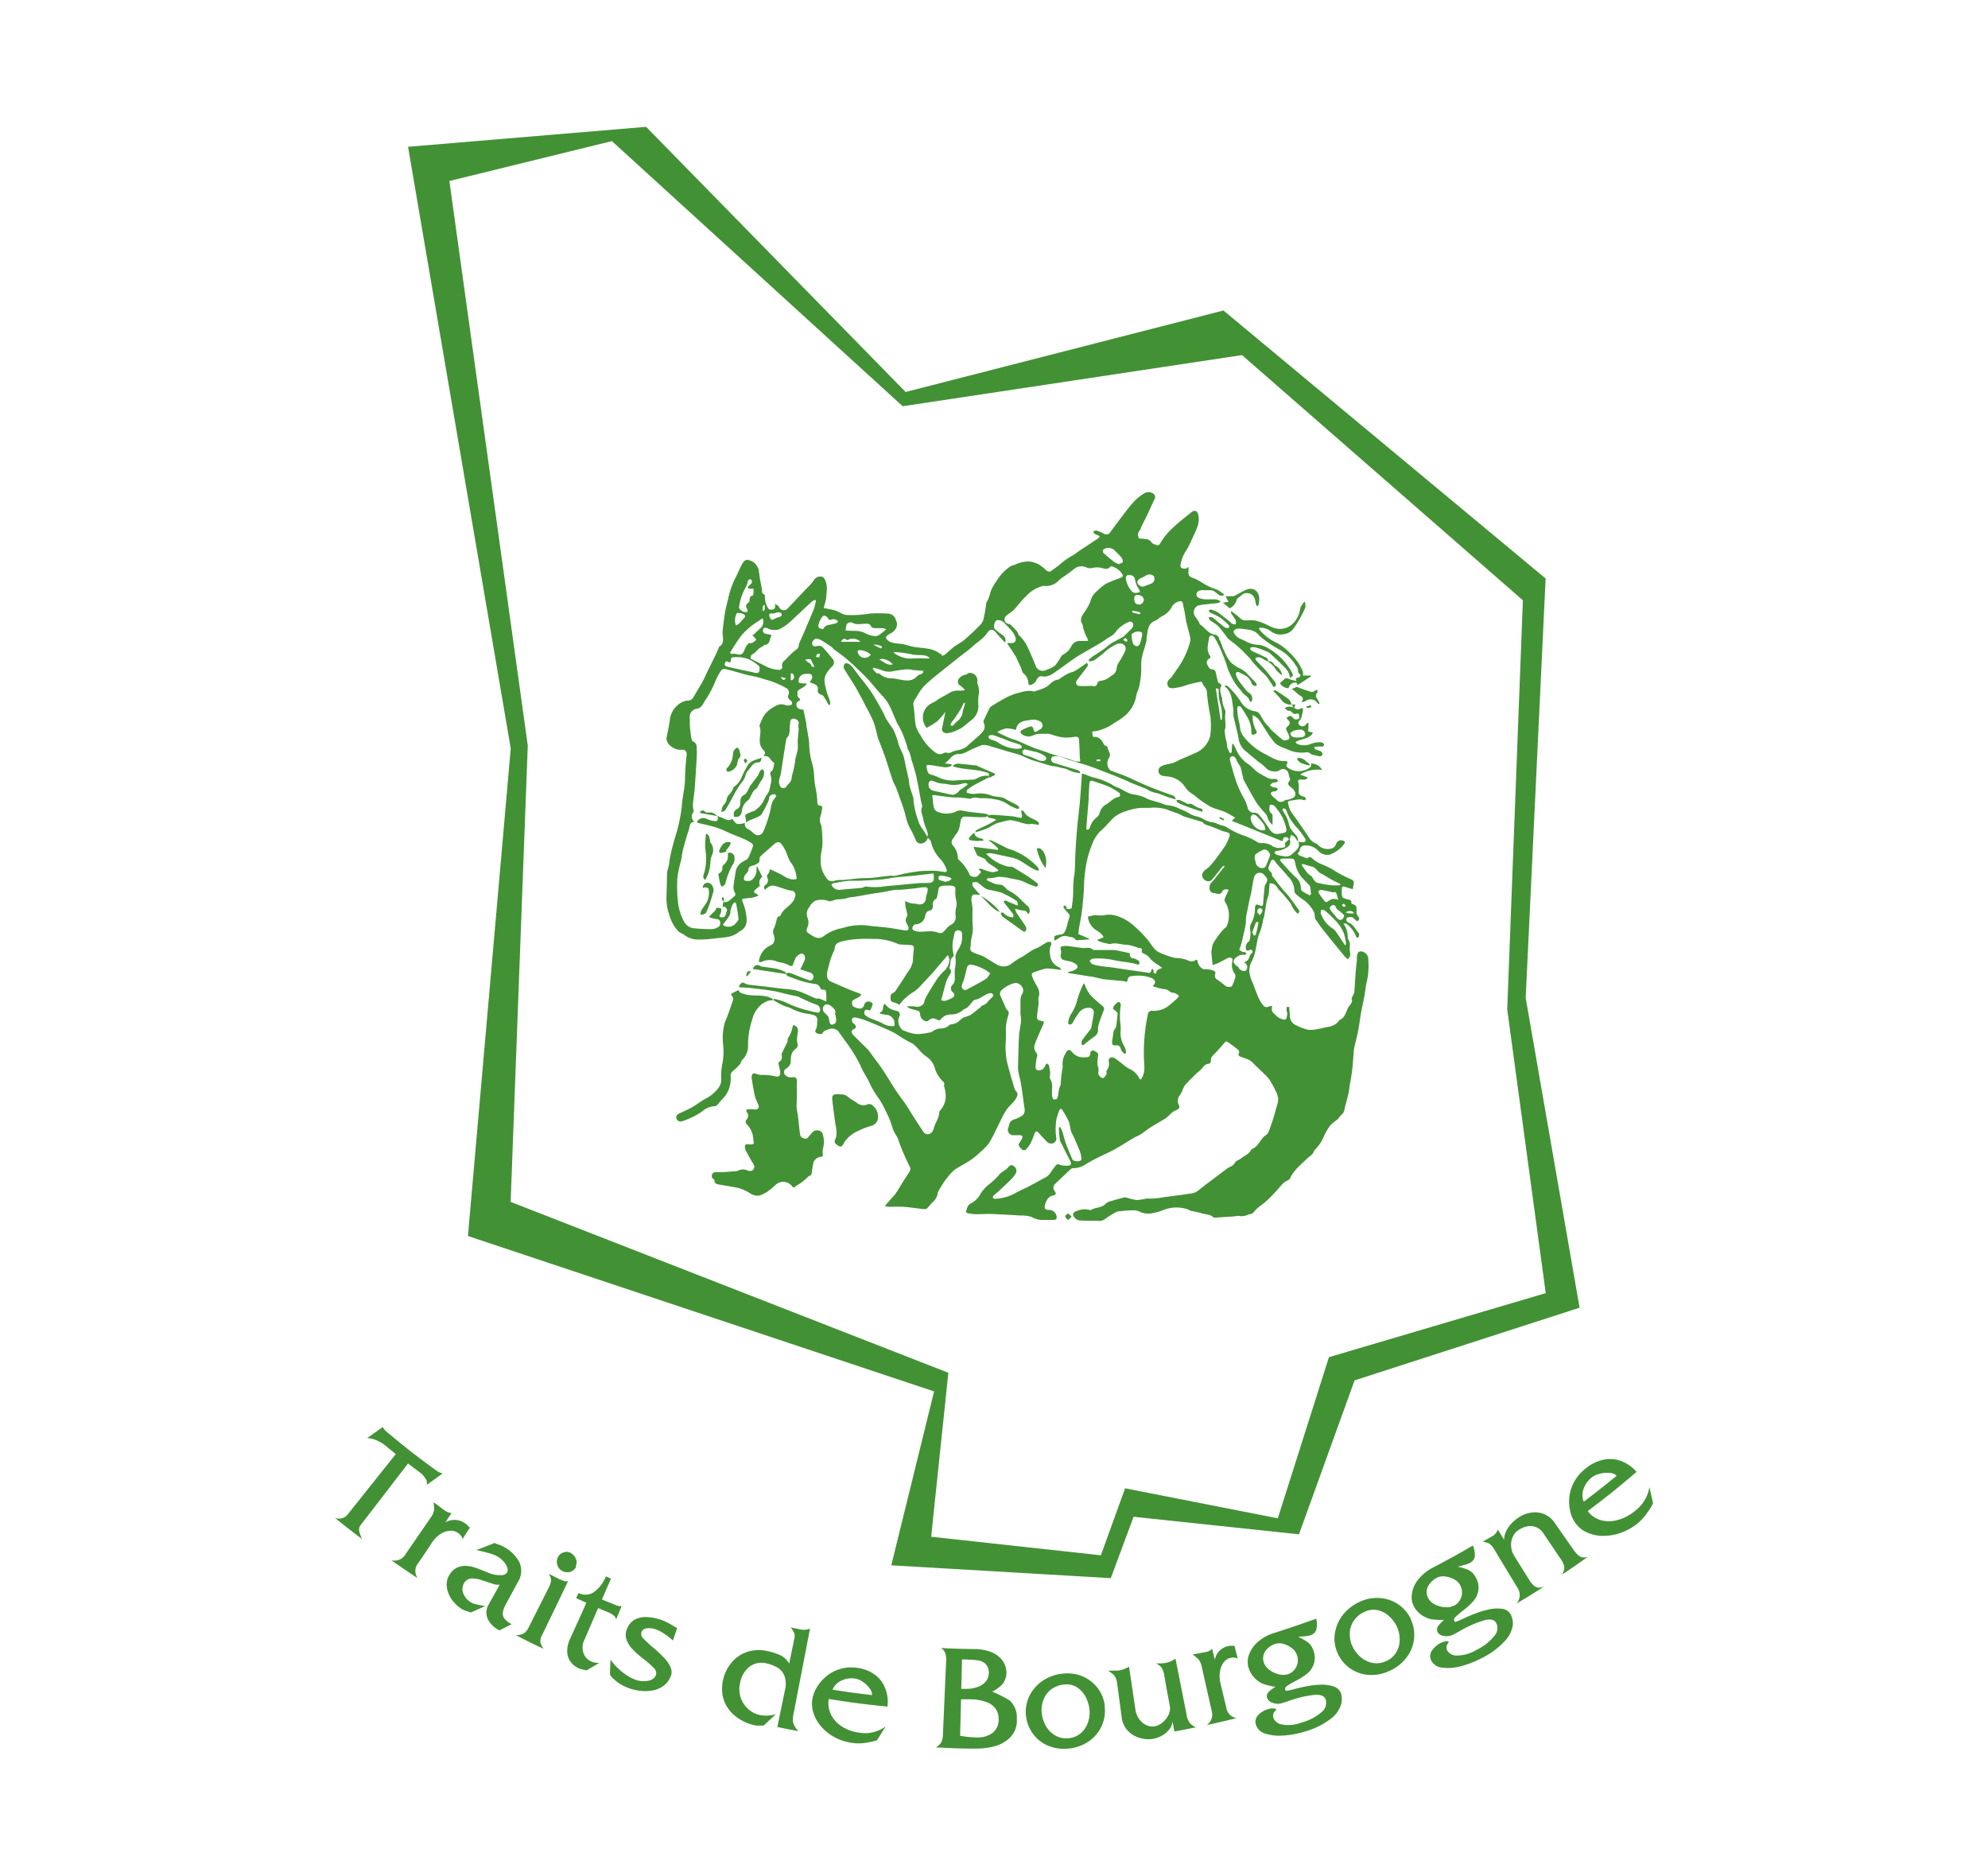 <?xml version="1.0" encoding="UTF-8"?> <svg xmlns="http://www.w3.org/2000/svg" id="Calque_1" data-name="Calque 1" viewBox="0 0 388.73 366.73"><defs><style>.cls-1{fill:#439135;}</style></defs><path class="cls-1" d="M252.07,197.11a9.61,9.61,0,0,1,.13,1.42,2.05,2.05,0,0,0,1.38,2,9.57,9.57,0,0,0,2.2.81,5.88,5.88,0,0,0,1.9-.14c.8-.13,1.58-.37,2.38-.49a3.06,3.06,0,0,0,1.77-1.13c.06-.05.08-.16.15-.17,1.1-.46,1.19-1.62,1.69-2.48a3,3,0,0,1,.31-.42c.25-.34.52-.65.32-1.16-.06-.17.15-.46.24-.7a2.71,2.71,0,0,0,.28-.64c.1-1.31.17-2.61.26-3.93.06-.8.17-1.6.25-2.4a4.72,4.72,0,0,1,0-.65,1.94,1.94,0,0,1,.32-.89,1,1,0,0,1,.8-.06,1.52,1.52,0,0,1,1.1,1.57,14.07,14.07,0,0,1-.3,4.34c-.21.85-.28,1.74-.43,2.61-.2,1.09-.45,2.16-.65,3.25s-.36,2.45-.6,3.68c-.18,1-.43,1.89-.66,2.83a8.93,8.93,0,0,0-.17.9c-.12,1.32-.18,2.66-.34,4-.12,1-.33,2.06-.5,3.09-.07.41-.08.83-.17,1.22-.22,1-.47,1.89-.72,2.83-.13.51-.12,1.07-.59,1.47s-.57.68-.88,1a10.92,10.92,0,0,0-1.37,1.12,10.15,10.15,0,0,0-1.33,2.27,8.3,8.3,0,0,1-1.67,2.5c-.08.08-.19.16-.22.25-.21.77-.91,1.08-1.42,1.57-1.17,1.16-2.51,2.17-3.23,3.72a1,1,0,0,1-.5.51c-1,.39-1.48,1.28-2.17,2-.4.4-.77.85-1.19,1.24a14.76,14.76,0,0,1-1.95,1.69,6.51,6.51,0,0,0-1.43,1.39c-.14.17-.45.21-.68.29-.08,0-.21,0-.28.05a2.88,2.88,0,0,1-1.89.26c-.33,0-.64.08-1,.11-1.19.09-2.37.16-3.55.23a.51.51,0,0,1-.33,0c-.73-.74-1.77-.58-2.64-.92a14,14,0,0,0-1.73-.37c-.31-.08-.57-.3-.87-.38a7,7,0,0,0-4.53.16,9.84,9.84,0,0,1-2.21.64,3.83,3.83,0,0,1-2.42-.25,2.75,2.75,0,0,0-1.22-.3c-1,0-2,.09-3,.2a2.17,2.17,0,0,0-.86.36,20,20,0,0,0-1.85,1.19,1.86,1.86,0,0,1-1.32.31c-1.15-.05-2.32,0-3.48-.08a1.46,1.46,0,0,1-1-.46c-.66-.77-.38-1.21.59-1.49a3.73,3.73,0,0,1,2.31-.1.26.26,0,0,0,.23,0c.89-.58,2.11-.34,2.89-1.25a2.63,2.63,0,0,1,1.17-.53c.76-.23,1.53-.44,2.31-.64a1.32,1.32,0,0,1,.59,0,11.77,11.77,0,0,0,2,.48,10.67,10.67,0,0,0,1.83-.28,6.7,6.7,0,0,1,.89,0,10,10,0,0,0,1.09-.07c.61-.06,1.2-.17,1.79-.25,1.73-.23,3.47-.44,5.19-.71a2.45,2.45,0,0,0,1-.4c.57-.38,1.1-.86,1.64-1.28l.63-.46,3.53-2.66c.1-.07.19-.14.28-.19.45-.29,1-.37,1.3-1,.21-.41.87-.55,1.27-.88.63-.54,1.52-.79,1.9-1.63,0-.05.06-.11.11-.12,1.16-.45,1.57-1.61,2.37-2.42,0-.05.09-.14.14-.17.7-.27.83-.93,1.08-1.52a40.18,40.18,0,0,0,1.3-4.26,4.08,4.08,0,0,0,.3-1.59,5.16,5.16,0,0,0-.6-1.67,18.32,18.32,0,0,0-1.12-2,7.08,7.08,0,0,0-.9-1c-.65-.65-1.32-1.28-2-1.92a3.55,3.55,0,0,0-1.45-1.09c-.39-.11-.76-.29-1.14-.41-.57-.18-.63-.37-.42-.89a.51.51,0,0,0-.15-.47c-.68-.56-1.39-1.08-2.11-1.58-.28-.2-.46,0-.66.24-.58.67-1.17,1.34-1.8,2-.39.39-.85.77-.81,1.35s-.25.66-.61.71a1.43,1.43,0,0,0-1,.75,9.53,9.53,0,0,1-1.23,1.13c-.76.76-1.54,1.51-2.25,2.32a5.94,5.94,0,0,0-.58,1.25,6.25,6.25,0,0,1-.43.7,1.75,1.75,0,0,0-.14,1.92c.31.6-.27.86-.58,1-.87.3-1.32,1.1-2,1.55-1,.63-2.08,1.22-3.09,1.86-.62.4-1.17.87-1.77,1.27-.42.26-.91.43-1.34.68-1.2.71-2.37,1.47-3.58,2.15-.82.48-1.69.86-2.55,1.28-.28.14-.57.27-.85.42a26,26,0,0,0-2.54,1.4,4.54,4.54,0,0,1-2.5.71c-.2,0-.41.24-.6.4-.71.67-1.41,1.35-2.11,2-.25.24-.5.46-.74.71a1,1,0,0,0-.08,1.33c.36.51.33.78-.26.89-1,.21-1.36,1-1.6,1.83-.19.67,0,1,.72,1a1.47,1.47,0,0,1,1.51,1.11c.11.44.08.82-.5.84s-1.31,0-2,0a4,4,0,0,1-2.3-.55,5.93,5.93,0,0,0-2.19-.3c-2-.12-4-.24-6.06-.32-.93,0-1.85.07-2.78.06a10,10,0,0,1-1.62-.23c-.1,0-.28-.25-.25-.29.29-.52.19-1.19.92-1.57a4.53,4.53,0,0,0,2-2,7.35,7.35,0,0,1,1.5-1.67,13.7,13.7,0,0,0,2-1.85c.51-.76,1.4-.93,1.91-1.63a.68.68,0,0,1,1.08-.12,1.06,1.06,0,0,1,.42,1.2,4.42,4.42,0,0,1-.83,1.18c-.86.88-1.78,1.72-2.69,2.57-.28.25-.59.46-.85.73-.12.11-.24.34-.19.46a.53.53,0,0,0,.45.21,9.11,9.11,0,0,0,3.74-1,26.12,26.12,0,0,1,2.6-1.28c.16-.07.29-.18.44-.26.66-.35,1.33-.68,2-1.08s1.52-.65,2-1.43a14.16,14.16,0,0,1,1-1.36c.19-.25.32-.48.81-.27a3.91,3.91,0,0,0,1.81.17c.44,0,.5-.43.33-.78-.38-.79-.8-1.57-1.19-2.36-.14-.26-.25-.53-.39-.8s-.25-.48-.38-.72c0,0,0-.05-.06-.09a14.53,14.53,0,0,1-.24-2.71l.26-.08c.15.34.32.67.44,1s.25.87.38,1.32.22.75.35,1.11q.57,1.47,1.2,2.91c.18.41,1.29.48,1.64.2a.36.36,0,0,0,.13-.29,5.72,5.72,0,0,0-.26-1.37c-.38-1-.84-2-1.27-3a7.49,7.49,0,0,1-.56-1.22,13.33,13.33,0,0,0-.36-1.69A19.38,19.38,0,0,0,207.7,217c-.15-.28-.46-.21-.56.08a15.9,15.9,0,0,0-.58,1.81,12.22,12.22,0,0,0,0,3.77,1,1,0,0,1-1,.94c-.74,0-1-.57-1.45-1s-.76-.86-1.18-1.26c-.26-.23-.49-.08-.61.23a17.36,17.36,0,0,1-.71,1.78,5.15,5.15,0,0,1-.89,1.28.61.61,0,0,1-1,0c-.66-.7-.7-.67-.11-1.59a4.63,4.63,0,0,0,.24-.43c.18-.4,0-.66-.45-.65s-.94,0-1.41,0a1.07,1.07,0,0,1-.91-1.18c.08-.3.2-.61.26-.91a1.3,1.3,0,0,1,1-1,5.85,5.85,0,0,0,1.57-.76c.69-.57.42-1.38.31-2.12-.23-1.69-.42-3.39-.77-5.06a9,9,0,0,1-.4-2.13c.07-2.08.1-4.17.21-6.26.06-1,.32-2,.41-2.93a12.21,12.21,0,0,0-.13-1.33c0-.81,0-1.64,0-2.46a2.77,2.77,0,0,1,.39-1.59,1.25,1.25,0,0,0-.23-1.47,1.34,1.34,0,0,0-1.38-.52,5.68,5.68,0,0,0-2.37,1.27,1,1,0,0,0-.29,1.29c.39.85.77,1.71,1.13,2.56,0,0,0,0,0,0,.81.5.33,1.13.21,1.75a7.77,7.77,0,0,0-.31,2.46,22.16,22.16,0,0,1-.06,2.57,15.9,15.9,0,0,0,.2,3.1c.41,1.87,1,3.71,1.52,5.55.11.37.46.65.6,1a1.17,1.17,0,0,1-.14.71c-.43,1-1.42,1.61-2,2.49a13.79,13.79,0,0,0-.88,1.55c-.39.77-.76,1.55-1.14,2.32-.31.62-.59,1.24-.94,1.84A5.57,5.57,0,0,1,193,224a24.79,24.79,0,0,1-2.8,2.53c-1.11.82-2.4,1.41-3.55,2.2a8.49,8.49,0,0,0-1.43,1.55,10.11,10.11,0,0,0-.85,1.18c-.36.55-.68,1.11-1,1.68a.08.08,0,0,0,0,.05,2.79,2.79,0,0,1-1,1.87c-.41.42-.76.88-1.18,1.27-.12.11-.39.07-.59.07s-.67-.07-1-.11c-1-.12-2-.27-3-.33s-1.82,0-2.74,0a5.09,5.09,0,0,1-.84-.16c.72-.82,1.36-1.55,2-2.28a10.79,10.79,0,0,0,.75-1.15c.31-.5.61-1,.93-1.51s.81-1.21,1.18-1.84-.09-1-.27-1.48a43.38,43.38,0,0,1-1.93-4.59c-.25-.88-.89-1.48-1.13-2.33a18.35,18.35,0,0,0-1.38-3.43,14.6,14.6,0,0,0-1.55-2.7,17.91,17.91,0,0,1-1.82-3.24c-.55-1-1.19-2-1.63-3.08a29.64,29.64,0,0,0-3.08-4.87c-.37-.57-.78-1.09-1.16-1.64a1.66,1.66,0,0,0-1.79-.45c-.47.21-1.05.24-1.32.83-.12.25-1.06.12-1.3-.16s0-.53.1-.8a3.12,3.12,0,0,0,.16-.92c0-.13,0-.26,0-.38a1,1,0,0,0-.85-1.34,3.49,3.49,0,0,0-.88-.2,9.77,9.77,0,0,1-3.48-1.14c-.49-.2-1-.3-1.5-.53-.62-.29-1.21-.65-1.81-1,0-.09.06-.17.1-.27a12.18,12.18,0,0,1,2.2.66,21.79,21.79,0,0,0,4.66,1.67A13.3,13.3,0,0,0,160,198c.09,0,.26-.13.3-.24a1,1,0,0,0-.66-1.32,26.91,26.91,0,0,1-3.3-1.46,1.56,1.56,0,0,0-.26-.11c-.68-.16-1.35-.29-2-.44-1-.23-1.93-.52-2.9-.67-1.29-.23-2.59-.36-3.89-.52-.63-.08-1.27-.13-1.92-.17-.23,0-.47,0-.76,0-.23-.4.13-.59.36-.83s.44-.08.68.05a2.87,2.87,0,0,0,1,.27c1.15.14,2.31.26,3.46.39l2.58.33c.88.1,1.76.13,2.63.3a10.3,10.3,0,0,1,1.92.64c.78.32,1.53.73,2.31,1,.18.08.42,0,.6,0l1.41.59a15.45,15.45,0,0,0,0-1.74c0-.29-.18-.64-.67-.55a.55.55,0,0,1-.47-.27,1.24,1.24,0,0,0-1.21-.88,17,17,0,0,1-4-1.09c-.38-.14-.77-.25-1.14-.41a.91.91,0,0,1-.34-.36s.08-.25.13-.26a1.62,1.62,0,0,1,.66,0c.68.24,1.35.53,2,.79l1.64.61c.48.17.74-.08.9-.46a.91.91,0,0,0-.57-1l-2-.66c.31-.63.58-1.15.81-1.69.32-.78-.06-1.52-.74-1.35a1.94,1.94,0,0,0-1,.85,12.47,12.47,0,0,0-.56,1.45.61.61,0,0,1-.5.06,5.91,5.91,0,0,0-2.12-.71c-.22-.08-.46-.13-.68-.22a3.61,3.61,0,0,0-2.81.17.87.87,0,0,1-.28,0h-.22a3.84,3.84,0,0,1,2.23-3.22c.78-.31,1.05-1.14.65-2.13a1.41,1.41,0,0,1,.12-1.31,12.27,12.27,0,0,0,.42-1.38c.1-.37.1-.81.63-.91a.26.26,0,0,0,.18-.13c.42-1.17,1.59-1.68,2.3-2.59a2.64,2.64,0,0,0,.58-1.2.83.83,0,0,0-.67-1.07A4.91,4.91,0,0,1,154,174c-.46-.14-.91-.31-1.36-.44a8.25,8.25,0,0,0-1.51-.41,1.74,1.74,0,0,0-.88.27,5.07,5.07,0,0,0-.71.61c0-.34-.38-.63.15-1a1.1,1.1,0,0,0,.32-1.49.54.54,0,0,1,0-.39c.08-.18.24-.34.33-.53a6.46,6.46,0,0,0,.25-.67l1.79.85c.92.44,1.72,1.19,2.83,1.15a4.1,4.1,0,0,0,.56-.09,5.66,5.66,0,0,0-1.29-3.43,14.3,14.3,0,0,1-.71-1.71,8.18,8.18,0,0,0-1-1.73c-.39-.47-.92-.37-1.39.06s-1.13,1-1.68,1.49a11.7,11.7,0,0,0-1,.91.83.83,0,0,0-.19.47c0,.34.09.66-.37.89a3,3,0,0,1-.91.44c-.45.06-.91.26-.89.9,0,.21-.25.44-.4.65s-.31.28-.36.46c-.28.84-.11,1,.78,1s1.63-1.24,1.57-2.19c0-.21,0-.42,0-.62h.14c.32.66.63,1.3,1,2a1.39,1.39,0,0,0-.47,1.72l-.8.7c-.5.42-.47.62.12.91a.74.74,0,0,1,.37.34,6.15,6.15,0,0,1-1,.35c-.59.11-1.2.15-1.8.23-.39.05-.45.28-.3.61A9.65,9.65,0,0,1,146,180a2.32,2.32,0,0,1-1.15,2c-.09.07-.22.08-.3.15-1.23,1.1-2.78,1.13-4.27,1.28a27.52,27.52,0,0,1-3.72.28,4.53,4.53,0,0,1-2.79-.93c-.29-.24-.69-.33-1-.57a7.3,7.3,0,0,1-1.86-3.2,10.33,10.33,0,0,1-.57-4.23c.05-1.36.07-2.7.09-4a1.1,1.1,0,0,1,.05-.45,11.62,11.62,0,0,0,.49-2.4c.26-1.38.61-2.75,1-4.1a30.87,30.87,0,0,0,1.36-6.31c.08-1.36.4-2.72.55-4.08.1-.91.06-1.83.12-2.74s.13-2,.26-3c.09-.8-.29-1.2-1.08-1.1-1.17.13-3.13-1.06-2.82-2.51.25-1.16.48-2.33.64-3.51a4.42,4.42,0,0,1,2.18-3.19,2.89,2.89,0,0,1,1.43-.41,1.23,1.23,0,0,0,1-.7c.51-.85,1-1.69,1.52-2.56s.91-1.84,1.36-2.75l1.41-2.86c.23-.47.43-1,.64-1.43,0-.09,0-.21.13-.25,1.18-.78.52-2,.63-3,.12-1.17.26-2.34.44-3.51.15-.89.37-1.78.6-2.66a17.18,17.18,0,0,1,1.3-3.94c.39-.73.72-1.5,1.07-2.25.13-.29.29-.57.44-.84.5-.92,1-.9,1.92-.47a2.66,2.66,0,0,1,1.36,2.26c.07.44.12.89.2,1.32.12.67.27,1.33.38,2,0,.34-.07.72.41.88.1,0,.17.32.15.5a4.12,4.12,0,0,0,.57,2.1c.25.47.54.39.93.35s.46-.31.5-.63c0-.09,0-.18,0-.5.33.27.63.38.76.62a1,1,0,0,0,1.76.22l1.23-1.28c1-1.07,2-2.12,3.06-3.2a10.9,10.9,0,0,0,.89-1.14,1.37,1.37,0,0,1,1.3-.51c.41,0,.57.27.75.64.6,1.17.29,2.38.22,3.58a6.8,6.8,0,0,1-.33,1.31c0,.2-.09.38-.13.62a22.67,22.67,0,0,1,2.24.46,11.53,11.53,0,0,1,1.42.68,3.49,3.49,0,0,0,.8.21,21.15,21.15,0,0,0,4.5-.28,27.89,27.89,0,0,1,3.54,0,1.67,1.67,0,0,1,1.61,1.3,1.74,1.74,0,0,1,0,1.63,3.47,3.47,0,0,1-.66.72,2.63,2.63,0,0,1-.44.24c-.38.25-1,.51-.79,1a2,2,0,0,0,1.21.8c.65.19,1.38.16,2.06.29s1.41.4,2.13.53,1.69.18,2.53.33a5.08,5.08,0,0,1,2.41.88,6.21,6.21,0,0,0,.62.35l-.15.08,0,.13a2.34,2.34,0,0,0,.67-.26c.61-.5,1.16-1.07,1.79-1.54s1.36-.83,2-1.34c1.13-1,2.23-2,3.27-3.11a2.87,2.87,0,0,0,.57-1.4c.2-.86.31-1.74.45-2.62,0-.06,0-.12,0-.16.69-.91.69-2.1,1.23-3a19.23,19.23,0,0,1,1.69-2.5,10.59,10.59,0,0,1,1.68-1.52,3.85,3.85,0,0,1,1-.38,5.94,5.94,0,0,1,2.88-.63,5.33,5.33,0,0,1,1.91.64,13,13,0,0,1,1.42,1.15c.2.13.57.25.73.14.57-.34,1.07-.8,1.64-1.17a13.51,13.51,0,0,1,2.6-1.89,5.76,5.76,0,0,0,1.08-.74l4-2.65c.15-.09.22-.26.34-.41a3.36,3.36,0,0,0-.42-.22,2.56,2.56,0,0,1-.56-.24,1.85,1.85,0,0,1-.36-.42c.21-.09.46-.29.65-.25a6.67,6.67,0,0,1,1.39.57.93.93,0,0,0,1.42-.36c.75-1,1.52-2.06,2.3-3.07s1.35-1.81,2.11-2.63a9.33,9.33,0,0,1,2.12-1.75,1.64,1.64,0,0,1,1.77,0,.84.84,0,0,1,.22,1.21c-.47,1-.89,1.93-1.34,2.91-.23.5-.49,1-.73,1.47s-.36.73-.53,1.1a2.32,2.32,0,0,1-.18.46,1.28,1.28,0,0,0-.16,1.66,7.62,7.62,0,0,1,1.18.09,1.5,1.5,0,0,1,1.24.66c.18.31.76.44,1.18.59.11,0,.37-.16.45-.31a13.1,13.1,0,0,1,2.81-3.39c1.08-1,2.22-1.87,3.35-2.78.68-.54,1.18-.28,1.35.56.32,1.5-.34,2.75-.92,4-.3.67-.61,1.33-.94,2a6.05,6.05,0,0,1-.62,1.08,6.69,6.69,0,0,0-1,2.69.64.64,0,0,0,.19.58,1.62,1.62,0,0,0,.85.09c.15,0,.29-.17.53-.33,0,.34,0,.61,0,.87a1,1,0,0,0,.75,1.26,8.59,8.59,0,0,1,1.94,1A13.48,13.48,0,0,0,238,115.3a8.73,8.73,0,0,1,1.32.89,1.09,1.09,0,0,0-.07.24c-.24,0-.53.09-.71,0-.43-.25-.8-.6-1.22-.88a1.46,1.46,0,0,0-.63-.14c-.41,0-.82,0-1.22,0a2.67,2.67,0,0,0-.69,0c-.36.09-.73.23-.81.69a.71.71,0,0,0,.56.84,4.49,4.49,0,0,0,1.13.25c.73,0,1.45,0,2.17,0a3.28,3.28,0,0,1,.87.41c-.26.16-.38.29-.51.3-.83.11-1.66.17-2.49.28a8.27,8.27,0,0,0-1.49.24,1.45,1.45,0,0,0-.49,2.15,8.38,8.38,0,0,1,.76,1.17c.07.1.08.29.16.35,1,.62,1.58,1.8,2.89,2a1,1,0,0,1,.89.94c0,.12.15.21.2.33.25.6.43,1.24.72,1.83a10.16,10.16,0,0,0,1.36,2.36,8.85,8.85,0,0,0,2,1.28,5.39,5.39,0,0,1,.84.57c.71.7,1.38,1.42,2.05,2.14.1.11.1.3.17.49-.74.31-1-.36-1.11-.67-.43-1.11-1.46-1.41-2.34-1.9-.38-.21-.73,0-.63.46a4.27,4.27,0,0,0,.61,1.25c.48.69,1,1.33,1.57,2a1.78,1.78,0,0,0,.4.31,1.31,1.31,0,0,1,.55,1.49c0,.09-.12.22-.2.23a.34.34,0,0,1-.27-.13c-.12-.85-1-1.09-1.41-1.67s-1.05-1.21-1.47-1.88a19.47,19.47,0,0,1-1.22-2.36c-.24-.54-.36-1.13-.57-1.68-.36-1-.73-1.92-1.15-2.85a16.83,16.83,0,0,0-1.05-2c-.32-.52-1-.46-1.05.09-.16,1.14-.61,2.34.14,3.44a.38.38,0,0,1-.16.64.86.86,0,0,0-.27,1.24c.18.39.39.87,1,.85a.66.66,0,0,1,.51.34c.18.57.28,1.17.42,1.75.08.3.16.62.57.7.09,0,.25.39.18.47-.43.66-.08,1.28,0,1.92,0,.17.16.33.15.49a5.62,5.62,0,0,0,.59,2.26c.16.36,0,.88,0,1.32,0,.62.09,1.22.09,1.84,0,.36-.17.71-.16,1a13.65,13.65,0,0,0,.22,1.58,4.41,4.41,0,0,1,.25,1.29c0,.42.29.86.48,1.28,0,.07.22.12.27.1a.46.46,0,0,0,.15-.31c0-.47.06-.95.09-1.43l.17-.08c.18.33.38.66.54,1a6.55,6.55,0,0,0,2.42,3c.64.4,1.12,1,1.73,1.49a16.21,16.21,0,0,0,1.71,1,3.81,3.81,0,0,0,.71.33,2.08,2.08,0,0,0,.65.09,2.52,2.52,0,0,1,.66,0c.17.06.28.27.42.41a1.88,1.88,0,0,1-.45.22,4.19,4.19,0,0,0-.65.11,2.27,2.27,0,0,0-.53.5,2.6,2.6,0,0,0,.51.33c.23.08.49.06.73.14s.29.24.27.3a.63.63,0,0,1-.33.35,1.78,1.78,0,0,1-.43.06c-.63.13-.74.41-.31.87.26.29.59.52.88.79a1.07,1.07,0,0,0,1.57.09c.16-.13.48-.08.7-.15a3.47,3.47,0,0,0,1-.38c.53-.35.5-1,0-1.6-.26-.29-.62-.5-.88-.79a.66.66,0,0,1-.12-.52,2,2,0,0,1,.38-.52c-.13-.47-.25-.9-.35-1.34a1.09,1.09,0,0,0-1.72-.6,1.55,1.55,0,0,1-1.29.21,2.09,2.09,0,0,1-1.55-.82,7.07,7.07,0,0,0-1.12-.89c-.71-.56-1.4-1.15-2.1-1.73-.12-.09-.21-.2-.33-.29a3.87,3.87,0,0,1-1.61-2.47c-.24-1.5-.69-3-1-4.46-.1-.53,0-1.11-.08-1.65-.27-1.49-.2-3.13-1.59-4.21a1.29,1.29,0,0,1,0-.31,2,2,0,0,1,.6.26,16.21,16.21,0,0,1,2.49,3,3.89,3.89,0,0,0,2.87,1.86,1.24,1.24,0,0,1,.73.44c.39.53.68,1.15,1.06,1.7a11.92,11.92,0,0,0,.84.9,4.92,4.92,0,0,0,.44.58c.76.69,1.51,1.39,2.32,2,.17.13.58,0,.86-.05a.5.5,0,0,0,.31-.73,5.2,5.2,0,0,0-.39-.9c-.23-.37-.32-.66.09-1,.58-.45.54-.91,0-1.36a.58.58,0,0,1-.18-.3,1.72,1.72,0,0,1,.6-.37.55.55,0,0,1,.49.16c.46.59.67.64,1.42.31l-.06-.21c0-.25,0-.61-.15-.72s-.49.08-.74.07a1.37,1.37,0,0,1-.43-.25c-.19-.13-.38-.41-.54-.38-.49.06-.67-.25-.95-.55a1.85,1.85,0,0,1,2,.07,1,1,0,0,0,1.16,0,.78.78,0,0,1,.36,0,1.94,1.94,0,0,1,0,.64c-.2.6-.16,1.27-.66,1.78a.56.56,0,0,0,.11.93.8.8,0,0,0,1.08-.1,1.38,1.38,0,0,1,.55-.47,7.21,7.21,0,0,1,0,1.23c-.1.45,0,.59.46.61a2,2,0,0,1,.43.15,2.19,2.19,0,0,1-.26.41c-.74.75-1.79.8-2.7,1.18-.15.07-.3.17-.46.25.13.12.24.32.38.36a3.51,3.51,0,0,0,2.59,0,5.11,5.11,0,0,1,2.09-.33c.19,0,.53.25.54.41s-.12.5-.54.43a6.52,6.52,0,0,0-1.38.07c.08.55.51.56.84.69a1.47,1.47,0,0,1,.59.28.6.6,0,0,1,.16.58c-.09.15-.42.34-.56.28-.62-.23-1.34-.13-1.9-.63a1,1,0,0,0-.76-.14,6.49,6.49,0,0,1-3.94-.75,6.69,6.69,0,0,1-1.94-.92,13.64,13.64,0,0,1-1.69-2.25c-.57-.85-1.09-1.76-1.7-2.58a3.19,3.19,0,0,0-1.13-.79,5.56,5.56,0,0,0,.73,3.11.51.51,0,0,1,0,.45,1.71,1.71,0,0,1-.69.3c-.08,0-.31-.22-.3-.34a5.61,5.61,0,0,0-.58-2.72,18.38,18.38,0,0,0-1.47-2.38.56.56,0,0,0-.49-.17.55.55,0,0,0-.23.43,14.27,14.27,0,0,0,.17,1.73c.1.67.33,1.34.37,2a3.44,3.44,0,0,0,.65,1.69,12.12,12.12,0,0,0,4.38,3.57,14.78,14.78,0,0,0,2.4,1.17,5.71,5.71,0,0,0,1.5.16.74.74,0,0,1,.34.07s0,.21,0,.29c-.33.73-.25.67.43,1.14a3.6,3.6,0,0,0,2.82.31,3.1,3.1,0,0,0,1.28-.67c.13-.09.08-.43.12-.68a2.43,2.43,0,0,1,2.15,1.27,6.45,6.45,0,0,0-4.32.9l1.48.55c-.26.54-.67.45-1.09.41-.25,0-.61,0-.73.17s.06.48.08.75a7.37,7.37,0,0,1,0,1.15c-.08.71.11,1,.8,1.24a1.2,1.2,0,0,1,.42.17c.1.09.21.26.18.37a.45.45,0,0,1-.34.21c-.92-.37-1.81,0-2.71.08a1.45,1.45,0,0,0-.47.23,4.85,4.85,0,0,0,.85,2.28c1.12,1.48,2.13,3,3.2,4.57a2.76,2.76,0,0,0,1.5,1.31.87.87,0,0,1,.31.24,2.67,2.67,0,0,0,3,.6,1.61,1.61,0,0,0,.57-.73,1,1,0,0,1,1.3-.7c.38.07.54.37.31.6a5.83,5.83,0,0,1-2.91,2.16,2.34,2.34,0,0,1-2.18-.75,3.31,3.31,0,0,0-2.59-1.05,1,1,0,0,0-1.05,1c0,.19-.23.33-.38.55.15.46.69.52,1.13.7s.61.42,1,.05c.08-.08.5,0,.63.17a6.07,6.07,0,0,0,2,1.22c.68.32,1.39.6,2.05,1a23.92,23.92,0,0,0,3.79,2,.66.66,0,0,1,.36.46,10.14,10.14,0,0,1-.21,1.4c-.49-.15-1-.29-1.49-.46s-.65,0-.65.47c0,.14,0,.3,0,.45,0,1.15,0,1.27,1.26,1.55.49.1.7.3.6.77,1.06.45,1.07.5,1,1.68a1.35,1.35,0,0,0,.31.82c.34.42.36.73-.2,1-.17-.15-.35-.33-.55-.49s-.29-.33-.44-.33c-.33,0-.82,0-1,.17a.62.62,0,0,0,.37.92c1,.36,1.32,1.37,2,2.08.11.13,0,.51-.06.71s-.39.22-.49-.09a5.62,5.62,0,0,0-1.78-2.41,1.07,1.07,0,0,0-.7-.13,4.45,4.45,0,0,1,.84,2.73,1.58,1.58,0,0,0,.22.58c.37.64.11,1.33.18,2a3.79,3.79,0,0,1,.09.94,2.4,2.4,0,0,1-.45.72,2.86,2.86,0,0,1-.51-.39c-1.24-1.5-2.46-3-3.68-4.52-.45-.55-.88-1.12-1.31-1.68-.28-.37-.48-.79-.78-1.11s-.13-1-.34-1.47a6.56,6.56,0,0,0-2.23-2.53,11.58,11.58,0,0,1-1.29-1,.89.89,0,0,1-.33-.68,3.93,3.93,0,0,0-1.24-2.77c-.67-.83-1.41-1.61-2.12-2.41-.19-.21-.33-.46-.5-.68s-.53-.33-.71.06-.28.67-.42,1a.8.8,0,0,0,.25,1c.19.23.42.38.35.78,0,.18.28.4.43.62.57.73,1.13,1.47,1.73,2.19.38.46.81.88,1.18,1.35.64.83,1.23,1.7,1.86,2.54.23.3.21.55-.15.81a4.51,4.51,0,0,1-1.23-1.67,1.62,1.62,0,0,0-.32-.55c-.65-.79-1.27-1.59-2-2.31-.45-.46-.66-1.18-1.38-1.35a5.58,5.58,0,0,0-.57-.08c-.06.77-.11,1.48-.18,2.18a3,3,0,0,1-.16.54c-.08.3-.2.59-.25.89-.18,1-.33,2-.5,3,0,.15-.15.28-.17.42a11.05,11.05,0,0,1-.86,3.06c-.28.82-.36,1.7-.56,2.54a8.9,8.9,0,0,1-.77,2.58,3.64,3.64,0,0,0-.42,2.69,7.26,7.26,0,0,0,.54,1.52c.38,1,.73,2,1.17,3a6.57,6.57,0,0,0,.94,1.51.83.83,0,0,0,1.09.16,2.13,2.13,0,0,1,.58-.09,2.67,2.67,0,0,1,0,.49c-.14.73.49,1,.85,1.41a2.14,2.14,0,0,0,.79.54c.32.13.76.32,1,.2s.3-.62.35-1-.12-.51-.13-.76a4.28,4.28,0,0,1,.07-.72,3.3,3.3,0,0,0,.52.05M141.53,176.39a2.13,2.13,0,0,0,.86-.15,10.41,10.41,0,0,0,1.09-.9c.31-.24.43-.42.2-.83a2.23,2.23,0,0,1-.25-1.19c.09-1,.29-1.94.42-2.91a2.81,2.81,0,0,1,1.54-2c.33-.21.77-.38.93-.68a17.64,17.64,0,0,0,.92-2.31.54.54,0,0,0-.17-.48,10.06,10.06,0,0,0-1.42-.82c-.8-.36-1.63-.66-2.44-1-1.08-.45-2.13-1-3.25-1.35s-2.2-.56-3.31-.83a1.69,1.69,0,0,1-.38-.19,1.38,1.38,0,0,1,2-.59,5.26,5.26,0,0,0,1.57.4c.34,0,.59-.2.51-.62,0-.1,0-.21-.07-.43a3.77,3.77,0,0,0,.51.25c.82.18,1.57,1,2.36.34.35.37.64.9,1.05,1a3.82,3.82,0,0,0,1.48-.2,1,1,0,0,0,.47,1.15,4.23,4.23,0,0,1,1,.69c.82.83,1.72.76,2.17-.28a31.91,31.91,0,0,0,1.1-3.16c.37-1.16.28-2.49,1.27-3.43a.43.43,0,0,0,0-.41.41.41,0,0,0-.38-.17c-.47.09-.93.22-.92.87a1.53,1.53,0,0,1-.14.48,28,28,0,0,1-1.28,2.5,2.29,2.29,0,0,1-1,.68c-.42.22-.89.36-1.32.54-.25.12-.49.26-.79.43a4.23,4.23,0,0,0-.08-1,.47.47,0,0,1,.24-.66c.55-.26,1.11-.46,1.59-.64.32-.28.64-.51.9-.79a4.05,4.05,0,0,0,.61-.77c.25-.44.44-.9.69-1.34a6.16,6.16,0,0,0,.59-.94,12.16,12.16,0,0,0,.25-1.2,3,3,0,0,0,.1-1.65c-.1-.34-.27-.76.13-1.05s.37-.94.51-1.43c0-.09-.11-.25-.21-.34s-.34-.21-.42-.37c-.32-.55-.71-.92-1.43-.72.39-.84.35-.8-.24-1.46a2.23,2.23,0,0,1-.5-1.14c-.18-1.09.38-2.21-.08-3.31a.15.15,0,0,1,0-.11,12,12,0,0,1,.61-1.47,4.94,4.94,0,0,1,1.78-1.93c.82-.5,1.65-1.07,2.74-.57a2,2,0,0,0,1.09-.08c.09,0,.19-.36.13-.52s-.25-.32-.42-.45a.8.8,0,0,1-.27-1,1,1,0,0,0-.53-1.37,20,20,0,0,0-3.1-1.37c-1.11-.28-2.18-.7-3.32-.91-1.59-.28-3.13-.83-4.71-1.22-.49-.13-1.13-.4-1.51.13a12.68,12.68,0,0,0-1.05,1.92,20.25,20.25,0,0,1-1.82,3.56c-.35.44-.57,1-.91,1.43a1.65,1.65,0,0,1-.87.55,1.6,1.6,0,0,0-1.47,1.83c0,.82,0,1.65.11,2.47a12.77,12.77,0,0,0,.26,1.72.64.64,0,0,0,.33.42,1.06,1.06,0,0,1,.64,1.05,14.54,14.54,0,0,1,0,2.19c-.1,2-.24,4-.39,6.07-.08,1-.27,2-.35,3.08a7,7,0,0,0,.19,1.3,1.33,1.33,0,0,0,.12,2c-.82,0-.87.57-1,1.15s-.32,1-.46,1.51c-.28.93-.55,1.88-.79,2.82-.16.65-.22,1.3-.35,2a24.42,24.42,0,0,0-.73,3.41,26.92,26.92,0,0,0,.17,5.23,10.07,10.07,0,0,0,1.11,3.33,2.43,2.43,0,0,0,2.06,1.36,31.55,31.55,0,0,0,3.49.15,2.66,2.66,0,0,0,1.28-.49c.41-.26.31-1.26-.08-1.38s-.88-.17-1.31-.27a5.55,5.55,0,0,1-.56-.24c.15-.14.28-.3.42-.45s.58-.55.85-.85c.11-.13.15-.46.25-.47a1.51,1.51,0,0,1,.85.14c.12.09,0,.49,0,.74a2.59,2.59,0,0,1-.25.5c-.12.28,0,.43.3.47s.71,0,.82-.46a7.17,7.17,0,0,0,.3-1c0-.18-.21-.4-.37-.55s-.28,0-.47,0c0-.34.06-.63.09-.93Zm50.24-1.46a5.54,5.54,0,0,1-.7,0c-.85-.11-1.13.09-1.12.93,0,.59.2,1.18.21,1.79,0,1.18-.06,2.36.06,3.53s-.4,2.33-.4,3.51c0,.49-.31,1.08.28,1.43a6.49,6.49,0,0,0,1.08.46,10.09,10.09,0,0,1,1.19.46c.88.5,1.72,1.1,2.62,1.58a2.49,2.49,0,0,0,2.74-.15,12.39,12.39,0,0,1,1.74-1.18c1.13-.54,2-1.43,3.2-1.89.74-.29,1.38-.82,2.09-1.18a1.11,1.11,0,0,1,.74,0,.61.61,0,0,1,.05.5,3.19,3.19,0,0,0-.21,2,2.76,2.76,0,0,0,1.76,2.4c.17.08.28.31.46.52-1-.11-1.87-.23-2.73-.28a3.16,3.16,0,0,0-.94.17c-.49.15-1,.32-1.49.5-.34.12-.77.22-.62.71a6.47,6.47,0,0,0,.56,1.33c.49.9,1.17,1.74.74,2.9a2.09,2.09,0,0,0,0,.78,1.62,1.62,0,0,1,0,.44c-.09.8-.21,1.6-.3,2.41-.07.65.17.92.8,1s.6.28.39.75c-.56,1.26-1.14,2.51-1.61,3.81a1.62,1.62,0,0,0,.27,1.67.84.84,0,0,1,.12.88,10.51,10.51,0,0,0-.25,1.94c0,.41.2.66.67.63a1.3,1.3,0,0,0,1.21-.93c.05-.17.22-.29.34-.43.15.14.36.27.4.46a10.13,10.13,0,0,1,.23,1.43c0,.39-.17.89,0,1.17.7,1.1.17,2.32.42,3.48.09.42.15.54.56.51s.49-.38.54-.67c.1-.47.13-1,.24-1.44.06-.29.25-.54.3-.83a22.73,22.73,0,0,1,.39-3.38.47.47,0,0,0,0-.17,3.81,3.81,0,0,1,.6-2.59c.41-.76.67-.8,1.27-.15a2.71,2.71,0,0,0,2.07,1c1.34,0,1.34-.07,1.49-1a.65.65,0,0,1,.49-.37,2.46,2.46,0,0,1,.92.54c.12.1.08.39.08.6a6.08,6.08,0,0,0-.09,1.84,2.7,2.7,0,0,1,.18,1.05,1.37,1.37,0,0,0,0,.72,1.72,1.72,0,0,0,.6.6.48.48,0,0,0,.44,0c.27-.34.66-.64.5-1.17a.39.39,0,0,1,.08-.3,2,2,0,0,0,.37-1.72.64.64,0,0,1,.77-.78,1.62,1.62,0,0,1,.66.32c.5.37,1,.76,1.46,1.13a10.41,10.41,0,0,0,1,.72,3.91,3.91,0,0,1,2.08,1.9c0,.1.13.16.25.29a2.32,2.32,0,0,0,.35-.48,4.46,4.46,0,0,0,.39-2.25,36.23,36.23,0,0,1,.68-10,.79.79,0,0,1,.89-.75,4.59,4.59,0,0,0,3-.84,21.43,21.43,0,0,0,1.84-1.57,3.22,3.22,0,0,0,.38-.51,3.06,3.06,0,0,0-.7-.47c-.35-.16-.86-.12-1.1-.37a2,2,0,0,0-1.37-.49,20.24,20.24,0,0,1-2-.56c.72-.68.59-1.18-.17-1.58a7.5,7.5,0,0,0-3.89-.38.76.76,0,0,0-.82.72c0,.32-.23.46-.58.32a1.16,1.16,0,0,0-.32-.08l-3.93-.37a1.77,1.77,0,0,1-.33-.08c-.5-.11-1-.26-1.51-.34l-4.74-.75a1.24,1.24,0,0,1-.31-.1L209,190a4.16,4.16,0,0,0,.86-.21,2.44,2.44,0,0,0,.8-.55.62.62,0,0,0-.12-.6,3.57,3.57,0,0,0-1-.57c-.47-.15-1-.21-1.48-.34s-.8-.55-.61-1.19a1.38,1.38,0,0,0,0-.67c-.13-.81-.13-.83.71-.9a4.28,4.28,0,0,1,.62,0l2.84.38c.71.11,1.52-.31,2.14.4,0,0,.15,0,.22,0,1.21,0,2.44,0,3.64,0a6.16,6.16,0,0,1,1,.13c.75.15,1.49.32,2.29.49,0,0,0,.13,0,.23.06.42.17.78.73.79a2,2,0,0,1,.83.36.5.5,0,0,1,.12.88,13.31,13.31,0,0,0-1.31-.34c-1.13-.2-2.28-.31-3.39-.54a13.69,13.69,0,0,0-4.18-.31c-.24,0-.45.27-.67.41.16.21.29.54.5.63a6.09,6.09,0,0,0,1.54.38c.81.14,1.64.2,2.45.31.49.06,1,.14,1.45.22l2.66.39,2,.28.77.12c.33.05.65.1.69-.41,0-.12.18-.24.27-.35.07.13.21.27.19.39-.08.43.13.54.54.54-.08-.75.53-.84,1.15-1.11l-.72-.53a6.9,6.9,0,0,1-1.6-1.24,2.88,2.88,0,0,0-1.24-1c-.33-.14-.47-.25-.42-.6s-.12-.52-.47-.52a1.72,1.72,0,0,1-.44-.09,8.16,8.16,0,0,0-2-.53c-1.09,0-2.17-.51-3.27-.14-.11,0-.27,0-.4-.06-.45-.1-.9-.19-1.34-.32a8.44,8.44,0,0,1-.87-.4c.53-.22.87-.37,1.31-.54a2.41,2.41,0,0,0-.32-.55,5.31,5.31,0,0,0-1.05-.8,3.56,3.56,0,0,1-1.7-2.68,11.54,11.54,0,0,1,1.48-.32,8.77,8.77,0,0,0,1.61.06,4.43,4.43,0,0,1,2.5.09,8.78,8.78,0,0,1,3.16,1.73,25.62,25.62,0,0,1,2.63,2.58c.57.62,1,1.36,1.53,2a3.07,3.07,0,0,0,.86.74,8.64,8.64,0,0,0,1.4.59,10.14,10.14,0,0,0,2,.6,6.78,6.78,0,0,1,2.68.59,1.18,1.18,0,0,0,1.06-.09c.43-.3.47-.16.55.25.15.72.84,1.51,1.41,1.45a3.72,3.72,0,0,1,1.59.25c.44.14.56.31.43.72a.86.86,0,0,0,.45,1.09c.44.29.87.63,1.31,1,.2.14.4.35.62.38s.8,0,.88-.1a8.1,8.1,0,0,0,.7-1.85,1,1,0,0,0-.21-.71,2.85,2.85,0,0,1-.4-2.23c0-.22.07-.55,0-.64a.88.88,0,0,0-.74-.16c-.67.29-1.27.69-1.93,1a10.91,10.91,0,0,1-1.18.43c-.09-.93-.18-1.7-.24-2.48a4.43,4.43,0,0,1,.12-.88,3.29,3.29,0,0,1,.17-.72,8.26,8.26,0,0,1,.51-.87c.32-.46.64-.92,1-1.37a6.64,6.64,0,0,1,.55-.64c.2-.21.51-.37.63-.62a5.14,5.14,0,0,0,.14-3.89c-.11-.35-.35-.68-.5-1a.72.72,0,0,1,0-.5c.22-.57.49-1.12.76-1.69a.86.86,0,0,0-1.3.37c-.29.5-.63.38-1,.34-.14,0-.28-.1-.43-.1a.94.94,0,0,1-1-.8,1.71,1.71,0,0,1,.19-1.05,5.82,5.82,0,0,1,.7-.79c.68-.87,1.35-1.74,2.13-2.72-.25.06-.4.06-.45.12l-2,2.48a1,1,0,0,1-1.17.37,1.3,1.3,0,0,1-.68-.54c-.36-.66-.15-1.17.5-1.67a6.14,6.14,0,0,0,1.11-1c1-1.2,1.88-2.41,2.72-3.66a8.81,8.81,0,0,0,.86-1.93c.13-.34-.08-.58-.4-.69s-.69-.16-1-.28c-.85-.32-1.68-.71-2.54-1-.52-.16-1.05-.25-1.35-.77,0,0-.07,0-.1,0-1.11-.35-2.22-.66-3.32-1-.47-.16-.9-.45-1.36-.63s-1.13-.39-1.7-.59a3.9,3.9,0,0,0-.64-.26,8.5,8.5,0,0,0-2.61-.32c-.86.11-1.74,0-2.59.07a12,12,0,0,0-2.57.59,7.43,7.43,0,0,0-2.24,1.1c-1,.86-1.81,2-2.85,2.84a6.77,6.77,0,0,0-1.58,2.53,18.68,18.68,0,0,0-1.19,4,30.46,30.46,0,0,0-.45,5c-.11,1.33-.2,2.67-.37,4-.14,1.17-.39,2.33-.59,3.5-.05.31-.07.64-.11,1.09l2.09.9a1.31,1.31,0,0,1-.05.15l-2.36.16a.35.35,0,0,1-.21-.07c-.36-.56-1-.55-1.52-.67a1.8,1.8,0,0,0-1.55.18c-.32.24-.69.42-1.06.65-.13-.92-.12-.93.71-1.13.33-.08.74-.05,1-.25a2.18,2.18,0,0,0,.55-1c.23-.7.35-1.42.61-2.1.18-.48,0-.7-.3-1a9.58,9.58,0,0,1-.81-1c0-.08,0-.25.07-.38.13,0,.32,0,.38.14a1.78,1.78,0,0,1,.19.5,2.13,2.13,0,0,0,.6,0c.13,0,.33-.11.34-.2.11-.73.21-1.48.26-2.23.07-1,0-1.92.11-2.88,0-.71.2-1.42.24-2.13.07-1.28.07-2.57.14-3.86.09-1.56.2-3.13.34-4.69s.36-3.18.5-4.77c.17-1.87.28-3.74.42-5.69.21.05.37.08.53.13.52.2,1,.41,1.56.59a14,14,0,0,1,3.64,1.34,4.78,4.78,0,0,0,1.26.67c1.1.41,2,1.24,3.26,1.36a9,9,0,0,1,1.88.51c.29.09.54.33.84.42.85.28,1.72.51,2.59.78a3.82,3.82,0,0,0,1.22.38,6.27,6.27,0,0,1,2.3.69,14.39,14.39,0,0,1,2.39,1.19l.35.14c.49.14,1,.25,1.45.43a7.13,7.13,0,0,0,2,.87c.87,0,1.53.58,2.34.68a2.13,2.13,0,0,1,.57.23,17.36,17.36,0,0,0,3.06,1.57,12.34,12.34,0,0,1,3.1,1.44,1.69,1.69,0,0,0,.75.17,3.43,3.43,0,0,1,2,.47,2.38,2.38,0,0,0,1.72.47c1-.08,1.11-.18.84-.92l.84-.77c-.14-.15-.27-.37-.43-.41-.62-.13-.75.34-.85.8l-9.92-4,.68-.62c-.76-.42-1.38-.84-2.06-1.13-.9-.38-1.88-.57-2.75-1a22.87,22.87,0,0,1-2.51-1.68c-.26-.19-.47-.42-.73-.61a11,11,0,0,1-1.13-.8,7.59,7.59,0,0,1-.82-1.05,4.5,4.5,0,0,0-2.74-1.71c-.42-.09-.87-.09-1.29-.18a1,1,0,0,1-.72-1.67,2.35,2.35,0,0,1,1.09-.51c.51-.16,1.06-.2,1.57-.37a11.61,11.61,0,0,0,1.12-.55c1.16-.51,2.33-1,3.47-1.51a4.91,4.91,0,0,0,2.6-3.18,13.35,13.35,0,0,0,.1-3.16,3.79,3.79,0,0,0-.07-.82,38,38,0,0,1-.66-4.56c0-.87-.76-1.22-.91-1.93,0-.07-.25-.16-.35-.14a23.62,23.62,0,0,0-2.52.58,10.83,10.83,0,0,1-2.86.67c-.42,0-.81,0-1-.46a1.1,1.1,0,0,1,.34-1.32,4.75,4.75,0,0,0,.38-.4c.39-.54.77-1.09,1.15-1.64a16.16,16.16,0,0,0,2.47-5.22,2,2,0,0,0,0-1c-.21-.94-.48-1.88-.71-2.82-.13-.58-.2-1.19-.3-1.78s-.26-1.13-.34-1.7-.3-.77-.84-.62a2.23,2.23,0,0,0-1.38,1.06,4,4,0,0,1-1.66,1.7,7,7,0,0,0-1.11.72,1.51,1.51,0,0,1-.37.25c-1.55.52-1.53,1.92-1.76,3.17-.07.36,0,.74-.12,1.1-.29,1.1-.7,2.17-.88,3.28s0,2-.12,3a18.19,18.19,0,0,1-.35,2.33c-.15.66-.5,1.27-.6,1.92a6.47,6.47,0,0,1-2.52,4.07c-.71.59-1.6,1-2.31,1.55a9.82,9.82,0,0,1-2.26,1,3.94,3.94,0,0,1-1,.23c-.25,0-.56,0-.48.36s0,.83.48.75.92.26,1.29.63.38,1.08,1.06,1.17c0,0,.1.12.11.18a9.25,9.25,0,0,0,.37,1,1.14,1.14,0,0,1-.11,1.22,1.9,1.9,0,0,0,.3,2.3,1,1,0,0,0,.29.16c.84.31,1.7.6,2.53.93s1.77.8,2.66,1.2,1.82.8,2.74,1.17c1.28.5,2.57,1,3.88,1.43a.92.92,0,0,1,.7.83c-.55-.16-1-.29-1.5-.45-.75-.26-1.47-.6-2.23-.8a4.93,4.93,0,0,1-1.91-.75,2.7,2.7,0,0,0-.67-.28c-.82-.33-1.65-.65-2.48-1-.39-.15-.76-.38-1.16-.53-1.06-.45-2.14-.9-3.21-1.3-1.27-.49-2.54-1-3.83-1.44-1-.33-1.94-.59-2.9-.89l-1.16-.37a14.79,14.79,0,0,0-1.65-.59,3.16,3.16,0,0,0-1.3,0c-.17,0-.38.46-.36.68a.87.87,0,0,0,.51.57c1.53.48,3.07.92,4.6,1.39a1.69,1.69,0,0,1,.58.42l-.12.22-.85-.17c-.86-.16-1.56-.72-2.45-.83-.39-.05-.77-.21-1.15-.29s-.78-.07-1.14-.17c-.66-.17-1.32-.38-2-.59s-1.3-.38-1.94-.61-1.31-.6-2-.86-1.21-.37-1.82-.55l-1-.28c-.95-.29-1.91-.6-2.89-.85a3.89,3.89,0,0,0-1.81-.32,28,28,0,0,0-3.09,1.37,5.42,5.42,0,0,1-1,.37c-.29.06-.61,0-.91.06-1,.21-1.4,1.15-2.31,1.78l1.34.19c0,.11,0,.18,0,.22a.43.43,0,0,1-.16.14,2.47,2.47,0,0,1-1.69.14c-.71-.06-1.42-.25-2.13-.32-1.05-.12-1.05-.11-.8.93a1.38,1.38,0,0,0,.08.27.8.8,0,0,0,.64.63,8.16,8.16,0,0,1,1.63.61,6.82,6.82,0,0,0,3.65.5c1-.07,2.05-.08,3.08-.13a2.71,2.71,0,0,0,.67-.24,3.36,3.36,0,0,1,2.44-.45c-.16.16-.25.31-.37.37-.86.47-1.76.91-2.63,1.39a11.09,11.09,0,0,0-1.43,1c-.08.07,0,.48,0,.49a4.57,4.57,0,0,0,1.49.25,5.92,5.92,0,0,1,3.16.25c1,.42,2.05.16,3,.77.74.49,1.65.79,2.41,1.33a.62.62,0,0,1,.17.43s-.23.19-.3.16a8.36,8.36,0,0,1-2.06-1,5.72,5.72,0,0,0-2.37-.89,11.89,11.89,0,0,0-2.68-.22c-.68,0-1.38-.33-2.05.09-.06,0-.18,0-.27,0-.62-.07-1.22-.17-1.84-.21s-1.22,0-1.81-.07c-1.09-.12-2.17-.27-3.25-.42-.3,0-.41,0-.34.38.12.65.12,1.33.28,2a1.24,1.24,0,0,0,.61.83,4.51,4.51,0,0,0,3.55.09,1.91,1.91,0,0,1,1.42-.26c1.46.33,3,.4,4.45.6a4.91,4.91,0,0,1,.63.17.9.9,0,0,1,0,.16c-.2.12-.39.32-.59.33a14.43,14.43,0,0,1-1.74,0c-.82,0-1.65-.11-2.48-.09-.18,0-.47.36-.54.58-.25,1-.23,2.06-1,2.89-.22.25-.35.57-.55.83a1,1,0,0,0,0,1.39,3.74,3.74,0,0,1,.94,2.34.68.68,0,0,0,.24.47,8.22,8.22,0,0,1,2.07,2.88c.17.42,1.29.55,1.59.21s.44-.51.67-.8a1.67,1.67,0,0,1-.21-.16c-.09-.12-.17-.25-.26-.38a1,1,0,0,1,.39-.07c.32.1.62.24.94.33a6.49,6.49,0,0,0,1.34.36,3.7,3.7,0,0,0,1.11-.28c0-.06,0-.13,0-.19l-.49-.36c-.67-.55-1.56-.84-2-1.66-.12-.19-.48-.24-.71-.38s-.74-.23-.91-.48a9.18,9.18,0,0,1-.68-1.62l4.73.61c0-.08.05-.15.07-.23a9.82,9.82,0,0,0-1.91-1.65,1.52,1.52,0,0,1,.78.12c1,.48,2,1,3,1.48a5.61,5.61,0,0,0,.79.26,13.36,13.36,0,0,1,3.55,2,11.11,11.11,0,0,1,1.59,1.49c.11.13.1.38.15.59a2.7,2.7,0,0,1-.63-.12c-1.6-.7-2.85-2.05-4.62-2.43-1.35-.29-2.71-.6-4.07-.87a5.17,5.17,0,0,0-1,.09,8.54,8.54,0,0,0,4.21,2.51c.35.07.77,0,1.06.15,1,.58,2,1.21,3,1.85.59.39,1.15.82,1.72,1.25a.38.38,0,0,1-.31.68c-.57-.18-1.15-.42-1.72-.65a8.46,8.46,0,0,0-1.06-.49,19.72,19.72,0,0,0-2.13-.46,9.44,9.44,0,0,0-2.47-.3,8,8,0,0,1-2,.27s-.15.21-.23.33a13.39,13.39,0,0,0,1.64.75c.47.16,1,.12,1.5.28A8.36,8.36,0,0,1,197,174a9.48,9.48,0,0,1,1.63,1c.78.64,1.46,1.38,2.2,2.06a1.21,1.21,0,0,1,.36,1.58c-.1,0-.28,0-.3-.09-.25-.64-.84-.48-1.31-.58l-1.08-.28a3.37,3.37,0,0,0,.24.74c.59.9,1.23,1.77,1.81,2.69a1,1,0,0,1,.05.84c-.15.37-.51.15-.72,0-.6-.39-1.18-.84-1.77-1.26s-1.46-1-2.14-1.56c-.18-.13-.2-.45-.31-.68.2,0,.52-.06.59.05a2.36,2.36,0,0,0,1.33.79,2.5,2.5,0,0,0,.55.05c0-.21.06-.49-.05-.62-.59-.81-1.22-1.6-1.85-2.4.26-.3.27-.3.67-.13l2,.85s.1-.12.16-.17c-.1-.25-.11-.62-.29-.74a22,22,0,0,0-2.89-1.59,18.92,18.92,0,0,0-2.42-.55,3.48,3.48,0,0,1-1.08-.47,14.3,14.3,0,0,0-1.25-1c-.27-.14-.68,0-1,0,0,.28,0,.62.13.81a12.65,12.65,0,0,0,1.5,1.65m-10.32-11.22a1.53,1.53,0,0,1-1.34,1.17,1.06,1.06,0,0,1-1.06-.74c-.22-.59-.51-1.15-.79-1.72a9,9,0,0,1-1.06-2.51,23.94,23.94,0,0,0-1.11-3.56c-.27-.81-.56-1.63-.88-2.43-.19-.48-.5-.93-.65-1.42-.52-1.49-.95-3-1.46-4.52-.44-1.24-.93-2.47-1.41-3.7a1.74,1.74,0,0,1-.05-.22c-.28-1-.46-2.05-.83-3a31.39,31.39,0,0,0-1.5-3c-.17-.33-.31-.67-.49-1-.5-.92-1-1.84-1.5-2.73-.71-1.19-1.49-2.35-2.2-3.55-.29-.47-.06-1.17.37-1.17a1.49,1.49,0,0,1,.95.49,14,14,0,0,1,1.11,1.43c.94,1.21,1.92,2.39,2.78,3.66s1.57,2.62,2.33,4c.24.41.37.88.62,1.29.38.61.79,1.21,1.22,1.8a11.53,11.53,0,0,1,1.2,3.18c.22.59.51,1.17.76,1.74a5,5,0,0,1,.26.66c.16.66.28,1.33.42,2,.1.41.19.81.28,1.2s.21.91.29,1.37.08.82.18,1.22c.21.79.49,1.56.73,2.35a1.26,1.26,0,0,1,0,.28,16.36,16.36,0,0,0,1,4.29c.34,1.17,1.26,1.92,1.7,3a1.29,1.29,0,0,0,.1-.68c-.13-.49-.34-1-.5-1.44a9.39,9.39,0,0,1-.44-1.61c-.1-.66-.54-1.26-.2-2,.13-.31-.08-.77-.16-1.15-.27-1.51-.54-3-.84-4.5-.17-.82-.42-1.63-.64-2.43-.15-.53-.33-1-.49-1.58,0-.12,0-.26-.08-.38-.09-.32-.18-.63-.3-.95-.05-.15-.22-.27-.25-.43a19.94,19.94,0,0,0-1.56-4.17c-.14-.32-.38-.6-.53-.93-.45-1-.84-2-1.3-3a10.22,10.22,0,0,0-.88-1.49c-.29-.4-.63-.77-1-1.15-.89-1-1.75-2.09-2.68-3.09s-1.79-1.76-2.69-2.63c-.54-.51-1.11-1-1.68-1.47s-1.46-1.09-2.19-1.64c-.13-.11-.19-.29-.32-.37-.69-.46-1.37-.93-2.08-1.35a2.17,2.17,0,0,0-1-.31,1,1,0,0,0-.8,1c.1.5.29.55,1,.44a1.25,1.25,0,0,1,1,.17c.71.72,1.35,1.53,2,2.32a1.05,1.05,0,0,1-.15,1.54,7.05,7.05,0,0,0-1.12,1.47c-.6,1.09-.17,2.21.08,3.29.16.67.48,1.3.68,2a1.73,1.73,0,0,1,0,.67l-.25.07c-.23-.42-.44-.85-.71-1.26s-.38-.64-.65-.73c-.58-.19-.83-.38-.77-1a.87.87,0,0,0-.46-1c-.34-.18-.7-.29-1.11-.46l.39-.64c.25-.39,0-1-.43-1-.74,0-1.6-.11-2,.77a1.52,1.52,0,0,0-.12.88c0,.13.46.17.71.21a4.83,4.83,0,0,0,.76,0l.08.13a3.38,3.38,0,0,1-.4.44c-.36.25-.74.46-1.11.7-.12.08-.27.21-.27.32,0,.46-.17,1,.36,1.34.1,0,.1.26.14.39-.58.22-.79.53-.71,1s.46.78,1.35.81c.2.89.39,1.8.58,2.72,0,.24,0,.49.08.72.15,1,.34,1.91.46,2.88a16.39,16.39,0,0,0,.43,3.6,11.87,11.87,0,0,1,.56,3.09,13.12,13.12,0,0,0,.25,2.15,17.92,17.92,0,0,1,.37,2.85c0,.41.06.77.61.77.13,0,.36.19.36.27a11,11,0,0,1-.23,1.38,4.54,4.54,0,0,0-.25,1.17c0,.47.3.93.35,1.42.1.89.13,1.8.16,2.69a7.07,7.07,0,0,1-.09,1.45c-.34,1.77-.53,3.53.49,5.17.42.69.8,1.46,1.85,1.17a3.73,3.73,0,0,1,1.14-.19c1.72,0,3.39-.41,5.11-.36a13.27,13.27,0,0,0,1.54-.1c1.1-.12,2.19-.28,3.28-.38.32,0,.65.09.95,0,.64-.11,1.27-.32,1.92-.44.92-.17,1.85-.32,2.78-.44.55-.06,1.11-.06,1.67-.07a13.53,13.53,0,0,1,1.56,0c.62.05,1.23.19,1.84.25.1,0,.33-.25.31-.32a7.08,7.08,0,0,0-1.07-2,7.44,7.44,0,0,1-2.06-3.56c0-.29-.37-.55-.57-.84M213,129.34c-.06-.1-.1-.21-.15-.3.26-.22.51-.47.79-.67.63-.43,1.3-.83,1.93-1.26.45-.3.84-.67,1.28-1a7.15,7.15,0,0,1,.73-.49l2.09-1.13c.08,0,.13-.13.2-.19.48-.49,1-.94,1.46-1.46a1.09,1.09,0,0,0,.25-.87.65.65,0,0,0-.91-.35,6.63,6.63,0,0,0-2.27,1.61,3.71,3.71,0,0,1-1.07,1.12,9.06,9.06,0,0,0-1.25.79c-.92.64-1.91,1.15-2.89,1.73s-1.91,1.07-2.83,1.68c-1.24.83-2.42,1.74-3.64,2.59-.9.62-1.75,1.34-3,1.1-.47-.09-.77.22-1,.64a1.81,1.81,0,0,1-1.05,1c-.45.19-.54,0-.59-.35a2.53,2.53,0,0,0-1-1.91c-.16-.11-.2-.39-.28-.6s-.15-.47-.26-.7-.34-.73-.52-1.1a9.86,9.86,0,0,0-.49-1c-.5-.79-1-1.55-1.55-2.34,0,0,0-.1,0-.15.24,0,.46,0,.67,0,.78.07,1.12-.37.9-1.12-.37-1.18-1.38-1.89-2.12-2.79a1.88,1.88,0,0,0-1.06-.55c-.59-.12-.84.17-1,1.09a.77.77,0,0,0,.21.68,17.39,17.39,0,0,0,1.42,1.11,1.19,1.19,0,0,1,.53,1.5c-.61-.67-1.24-1.29-1.81-2s-1.17-.65-1.6,0c-.79,1.22-2.05,1.9-3.08,2.86-.67.62-1.43,1.15-2.15,1.71-1.59,1.26-3.19,2.52-4.77,3.8a25.57,25.57,0,0,0-2.52,2.23,10.67,10.67,0,0,0-1.36,2c-.3.5-.76,1-.63,1.64.06.28.08.55.12.84.12,1.09.15,2.21.37,3.29a7.63,7.63,0,0,0,.88,1.73,10.08,10.08,0,0,0,3,3.44,1.34,1.34,0,0,0,1.39.12c.24-.09.56-.24.75-.14.53.21.91-.14,1.34-.27l.62-.19A4.38,4.38,0,0,0,189,146c.8-.79,1.69-1.47,2.51-2.25s1.33-1.38.83-2.47a.46.46,0,0,1,0-.38c.38-.83.76-1.66,1.17-2.47A1.36,1.36,0,0,1,194,138c.58-.36,1.16-.73,1.76-1.05a13.63,13.63,0,0,1,2.7-1.29c1.18-.28,2.37-.81,3.66-.46.11,0,.25,0,.38-.09.37-.12.75-.22,1.12-.37a5,5,0,0,0,1-.46c.77-.48,1.3-1.34,2.33-1.4.09,0,.18-.13.28-.18a18.16,18.16,0,0,1,1.61-1c.45-.23,1-.3,1.39-.55.7-.39,1.34-.88,2-1.33a3.33,3.33,0,0,0,.32-.24c.06.14.18.3.17.44a1.1,1.1,0,0,1-.23.49c-.63.84-1.3,1.65-1.91,2.52a.65.65,0,0,0,.48,1.09,16.35,16.35,0,0,0,1.85,0,2.47,2.47,0,0,1,.67,0c.52.13.86,0,1-.52.09-.35.3-.44.64-.48a3.89,3.89,0,0,0,1.2-.37c.39-.2.73-.53,1.12-.75a1.81,1.81,0,0,0,.81-1.34,4.11,4.11,0,0,1,.26-.91,15.54,15.54,0,0,0,1.41-2.49,1,1,0,0,0-.82-1.42c-.82-.12-1.41.43-2.06.77a10,10,0,0,0-1.44,1.17c-.36.29-.71.57-1.08.83a4.79,4.79,0,0,1-.82.57,5.81,5.81,0,0,1-.82.14M175.77,196.4a3.91,3.91,0,0,0-.86-.38c-.39-.07-.71-.17-.75-.62s-.13-1,.46-1.26a1.31,1.31,0,0,0,.48-.39c.81-1.23,1.66-2.45,2.41-3.71a4.43,4.43,0,0,0,1-2.19c0-.75.1-1.5.17-2.25.05-.58-.08-.78-.65-.82s-1.34-.07-2-.11a2.33,2.33,0,0,1-.38-.08,11.45,11.45,0,0,0-4.16-1c-1.13,0-2.28-.07-3.41,0a18.2,18.2,0,0,0-3.29.44c-.7.17-1.55.4-1.57,1.43a2.07,2.07,0,0,1-.29.74c-.15.41-.35.8-.48,1.22-.24.78-.44,1.57-.63,2.35-.24,1-.1,1.8.56,2.11,1.22.55,2.47,1.09,3.71,1.61.57.25,1.18.45,1.77.67a4.83,4.83,0,0,1,.59.32,3.17,3.17,0,0,1-.51.46c-.34.21-.72.37-1.07.59s-.31.64-.19,1,.34.33.55.45a2.54,2.54,0,0,0,.59.17.88.88,0,0,0,1.13-.54.87.87,0,0,1,1.33-.66c.16.07.39.27.37.34a8.3,8.3,0,0,1-.44,1.21c0,.06-.29.07-.42,0-.47-.19-.77,0-.79.5s.53.76.95,1c.94.43,2,.71,2.85,1.23a4.05,4.05,0,0,0,2.08.39,4.73,4.73,0,0,0,0-.93,1.79,1.79,0,0,0-1.72-1.29,8,8,0,0,1-1.08-.22l-.07-.21c.95-.23.42-1.21,1-1.71a3.32,3.32,0,0,0,2.06,1.33,2.36,2.36,0,0,1,.38.1.7.7,0,0,1,.42,1,2.27,2.27,0,0,0,.64,2.72,10.36,10.36,0,0,0,2.25.72,5.56,5.56,0,0,0,1.47,0,9.7,9.7,0,0,0,1.33-.21c.25-.05.56-.06.72-.22a3.14,3.14,0,0,1,1.78-.62,2.2,2.2,0,0,0,1.55-.63c.1-.13.36-.16.56-.19a2.55,2.55,0,0,0,1.5-.74,2.71,2.71,0,0,1,.88-.63,8.87,8.87,0,0,0,1.1-.37c.69-.43,1.3-1,1.95-1.46.17-.13.29-.39.46-.43a2.3,2.3,0,0,0,1.22-.92,9.39,9.39,0,0,1,.71-.7c.33-.29.26-.73-.16-.81a1.39,1.39,0,0,0-.81.16c-.63.3-1.23.72-1.88,1-.3.1-.65.07-.88.36s-.5.63-.78.94a2.83,2.83,0,0,1-.48.43c-.21.14-.52.2-.67.38a3.53,3.53,0,0,1-2.49.89,2.37,2.37,0,0,0-1.85.91c-.22.33-.46.22-.68.13-.87-.41-1.11-.39-1.82.19a.58.58,0,0,1-.4.1,1.46,1.46,0,0,1-1.17-1.39c0-.51-.32-.67-.75-.76a11.71,11.71,0,0,1-1.35-.4,2.27,2.27,0,0,1-.52-.39c.41,0,.63,0,.86,0a3.08,3.08,0,0,1,1,.1,1.52,1.52,0,0,0,1.51-.72,4.6,4.6,0,0,1,.43-1.23c.67-1.16,1.36-2.29,2.09-3.39a8.92,8.92,0,0,1,1.46-1.71,3.08,3.08,0,0,0,1-2.22,4.83,4.83,0,0,0-.3-.84l-.76.86c-.67.79-1.33,1.58-2,2.36-.9,1-1.83,2-2.78,3a8,8,0,0,1-1,.88,9.79,9.79,0,0,0-3,2.69m36.94-71.11a1.86,1.86,0,0,0-.08-.51,8.39,8.39,0,0,1-1-2.84.09.09,0,0,0,0,0c-.61-.83-.19-1.52.27-2.23a10.93,10.93,0,0,0,1.24-2.13,4,4,0,0,1,.75-1.59c.27-.26.53-.54.8-.77a9.2,9.2,0,0,1,1.54-1.21,20.46,20.46,0,0,1,2.27-.94c1.24-.48,1.29-.52.46-1.53a4.31,4.31,0,0,0-1.48-.91.52.52,0,0,0-.5.12c-.46.55-1,.3-1.5.2a4,4,0,0,0-1.71-.08,2,2,0,0,1-1.41-.06,2.19,2.19,0,0,0-2.41.35c-.38.27-.73.57-1.12.85-.56.41-1.16.76-1.69,1.21a3.49,3.49,0,0,1-2.9,1.22,2,2,0,0,0-.34,0,6.67,6.67,0,0,0-3.3,2c-.82.76-1.5,1.68-2.25,2.52a4.14,4.14,0,0,1-.63.55c-.34.27-.71.49-1,.77a.88.88,0,0,0,.4,1.56,1.25,1.25,0,0,1,.63.34c.43.58,1.15.93,1.34,1.71,0,.09.14.17.21.25a10,10,0,0,1,1.34,1.72c.68,1.37,1.26,2.77,1.84,4.19a1.41,1.41,0,0,0,2,.83c.1,0,.22-.07.31-.12a5.09,5.09,0,0,0,1.47-.75,12,12,0,0,0,1.22-1.81,1.21,1.21,0,0,1,.41-.37,3.52,3.52,0,0,0,1.57-1.64,1.87,1.87,0,0,1,1.57-1l1.71,0m-28.22,86.82a.39.39,0,0,0,.14-.05c-.08-.2-.1-.47-.23-.57a5.74,5.74,0,0,1-1.66-2.62,4,4,0,0,0-1.68-2.32,3.79,3.79,0,0,1-.39-.31c-1-.74-1.54-1.92-2.74-2.44a26.07,26.07,0,0,1-2.53-1.52,19.73,19.73,0,0,0-1.93-1c-1.36-.6-2.72-1.18-4.12-1.73a11.12,11.12,0,0,0-2.07-.61c-.63-.12-.86.16-.72.78,0,.17.23.31.38.44.47.4.46.8,0,1s-.63.5-.32,1a3.75,3.75,0,0,0,.54.58l2.64,2.6s.05.1.09.15l.92,1.26c.69.93,1.4,1.85,2,2.81.89,1.34,1.68,2.75,2.59,4.06.79,1.13,1.64,2.19,2.35,3.39.87,1.45,1.81,2.84,2.73,4.26a1,1,0,0,0,1.51.22,1.77,1.77,0,0,0,.53-.85c.22-1.11,1.06-2,1.06-3.18,0-.15.15-.31.25-.44a4.23,4.23,0,0,0,1-3.23,8.47,8.47,0,0,0-.35-1.63m-7.56-36a10.44,10.44,0,0,0,1.2.44c.36.08.75,0,1.1.13,1,.27,1.69-.16,1.78-1.2,0-.39.21-.78.27-1.18a1.27,1.27,0,0,0,0-.75c-.08-.13-.43-.17-.65-.14-.62,0-1.23.14-1.83.21-.93.1-1.85.19-2.78.27-.46,0-.92,0-1.38.07-.75.12-1.5.3-2.25.42s-1.62.24-2.42.37l-2.8.5c-.39.06-.79.08-1.17.14a6.17,6.17,0,0,1-2.09.36,2.39,2.39,0,0,0-.64.11c-.43.1-1,.4-1.3.23a4.22,4.22,0,0,0-2.33-.13c-.32,0-.67.38-1,.64a3.55,3.55,0,0,0-.42.66,2.07,2.07,0,0,0-.42,2,2.58,2.58,0,0,1,.15,1.63c-.42,1.15-.5,1.12.51,1.79l.14.09c.83.54,1.61.87,2.54.09a8.49,8.49,0,0,1,3.53-1.48,12,12,0,0,1,4.46-.55c1.49.22,3,.3,4.49.48,1.13.15,2.23.38,3.36.54.2,0,.54-.05.58-.18a1,1,0,0,0-.08-.7c-.27-.58-.71-1.1-.22-1.78a1,1,0,0,0,.07-.61c-.1-.51-.25-1-.36-1.54,0-.25,0-.53-.07-.92M146.82,128.8l2.84,1.43a6.22,6.22,0,0,0,2.79.75c.18,0,.55-.34.53-.47a1.21,1.21,0,0,1,.62-1.48s0,0,0-.06a18.65,18.65,0,0,1,1.93-1.84,1.22,1.22,0,0,0,.68-1.14.62.62,0,0,1,.09-.26c.38-.87.78-1.74,1.15-2.62.56-1.34,1.15-2.68,1.68-4a12.14,12.14,0,0,0,.42-1.68l-.16-.13a2.52,2.52,0,0,0-.59.3c-.76.68-1.51,1.38-2.26,2.08s-1.46,1.41-2.23,2.06a8.35,8.35,0,0,1-2,1.32,3,3,0,0,1-2.25-.22c-.38-.14-.71-.17-.84.22a.63.63,0,0,0,.51.85c.36.09.73.15,1.13.23-.07.21-.14.4-.21.58-.19.6-.23,1.35-1.15,1.37-.07,0-.13.11-.21.17l-.9.56a2.42,2.42,0,0,0-.32.32,4.14,4.14,0,0,1-.56.55c-.36.26-.86.37-.72,1.14m48.23,14.26a1.75,1.75,0,0,0,.27.23c.7.33,1.43.67,2.15,1,.47.19,1,.3,1.43.48.62.25,1.21.54,1.81.8s1.06.46,1.58.66c.72.26,1.45.49,2.18.74.53.18,1,.39,1.57.55.77.23,1.55.41,2.32.64s1.33.49,2,.69a3.71,3.71,0,0,0,.88,0c0-.45-.08-.79-.09-1.14,0-1-.07-2-.12-3,0-.62-.31-.76-.94-.66a9,9,0,0,1-1.94.13,8.17,8.17,0,0,1-1.61-.31c-.4-.1-.76-.25-1.16-.36a3.22,3.22,0,0,0-.69-.06c-.44,0-.87,0-1.3,0a3.68,3.68,0,0,0-.82.11,7.54,7.54,0,0,1-1,.35,2,2,0,0,1-1.84-.5.4.4,0,0,1,.13-.69,13.1,13.1,0,0,1,1.27-.58c.58-.25.86-.16,1,.46s.41.49.78.3c.14-.08.27-.2.42-.29a.87.87,0,0,0,.06-1.6,2.7,2.7,0,0,0-2-.24c-1.29.12-2.46.36-2.71,1.92a6.52,6.52,0,0,0-1.89-.3,5.91,5.91,0,0,0-1.83.75m-9.51,30v0a4.39,4.39,0,0,0-.89,0c-.41.09-.91.09-1,.63-.09.37-.11.75-.2,1.12s-.14.75-.35.87c-.71.38-.57,1-.57,1.56,0,.22-.25.63-.41.64-.77.07-1,.58-1.12,1.2a1.91,1.91,0,0,1-1.9,1.54c-.17,0-.36.25-.47.42a.51.51,0,0,0,.18.78,3.26,3.26,0,0,0,1.2.25c1.14,0,2.3-.28,3.43.14a1.35,1.35,0,0,0,.92.06,5.12,5.12,0,0,0,.93-.93,2.62,2.62,0,0,1,.7-.59,1.63,1.63,0,0,0,1-1.71,4.46,4.46,0,0,1,.09-1.67,3.34,3.34,0,0,0,0-1.54,5.75,5.75,0,0,1-.16-1.65c.07-.89,0-1-.85-1.13l-.49,0m63.34-11.89a3.24,3.24,0,0,1-1-1.6,2,2,0,0,0-.4-.66,17.29,17.29,0,0,1-1.67-2c-.89-1.44-1.68-2.95-2.51-4.44a1,1,0,0,1-.1-.26c-.17-.75-.33-1.48-.51-2.23a1.9,1.9,0,0,0-.21-.4,8.62,8.62,0,0,1-.64-1.09c-.18-.52-.51-.84-.95-.68s-.33.67-.24,1c.37,1.34.73,2.68,1.19,4a20.36,20.36,0,0,0,1.29,2.86,7.46,7.46,0,0,1,.91,2.14,1.24,1.24,0,0,0,1.29,1,1.22,1.22,0,0,1,.84.29,27,27,0,0,1,2,2.69c.48.78,1,1.32,2,1.14,1.33-.24,1.69-.14,1.29-1.6a9.35,9.35,0,0,0-2-3.64,1,1,0,0,0-1.09-.4c-.06.63-.27,1.27.41,1.74a.41.41,0,0,1,.13.29c0,.61,0,1.2,0,1.76m-5.06,24.68a1.31,1.31,0,0,1,.37-1.73.58.58,0,0,0,.21-.31,6,6,0,0,0,.16-1.76,2,2,0,0,1,.22-1.66,6.3,6.3,0,0,0,.67-2.89c.05-.67.24-.77.85-.51s.71.15.75-.46c.07-1,.16-2,.27-3a1.21,1.21,0,0,1,.15-.54c.53-1,.53-1.09-.19-1.9a1.13,1.13,0,0,0-2,.41c-.13.45-.2.91-.29,1.37s-.16,1.06-.27,1.6-.24,1-.35,1.49c-.18.84-.34,1.69-.51,2.53-.07.32-.12.62-.16.93-.05.56,0,1.12-.14,1.66-.19,1-.44,2-.67,3-.1.38-.21.76-.33,1.13-.06.17-.23.44-.16.5a2.5,2.5,0,0,0,.74.44c.07,0,.24-.09.31,0a1.86,1.86,0,0,1,.36.38c-.14.06-.28.19-.4.16a2,2,0,0,0-1.47.37c-.93.63-.89,1.26.08,1.88a1.35,1.35,0,0,1,.34.43c.28.41,1.1.63,1.34.36a1,1,0,0,0-.46-1.59,1.41,1.41,0,0,0,1.14-1.11,1.28,1.28,0,0,1,.21-.46c.16-.22.59-.33.31-.72s-.58,0-.87,0a.65.65,0,0,0-.2,0M162.59,173a1.64,1.64,0,0,0,1.5,1c.64-.08,1.3-.12,1.94-.19.84-.06,1.68-.13,2.52-.22a2.14,2.14,0,0,0,.42-.16.9.9,0,0,1,.44-.08,13,13,0,0,0,3.94-.1c2.13-.16,4.25-.4,6.38-.58.67-.05,1.34,0,2-.05a.83.83,0,0,0,.87-.92c0-.28,0-.55-.07-.92-1.24.14-2.47.3-3.7.43s-2.4.2-3.61.33c-1,.11-1.91.33-2.85.41-1.37.12-2.74.18-4.1.25-.74,0-1.49,0-2.22,0-1,.1-2,.3-3,.47a1.79,1.79,0,0,0-.48.24m50.33-16.91h0c-.08,1-.17,2-.25,3s-.16,1.93-.23,2.89c0,.1,0,.28.06.3a.43.43,0,0,0,.35,0,1.22,1.22,0,0,0,.33-.5,3.67,3.67,0,0,1,1.22-1.82,1.66,1.66,0,0,0,.65-.92,2.54,2.54,0,0,1,1.35-1.71c.76-.47,1.35-1.26,2.34-1.41.35-.05.4-.65.08-.85a13.5,13.5,0,0,0-1.94-1.14c-1-.45-2.12-.77-3.17-1.15-.43-.15-.64.06-.66.45-.08.95-.11,1.89-.16,2.84m-59.11-2.21c.4-.51.93-.92,1-1.41a8.6,8.6,0,0,1,.29-1.39,17.53,17.53,0,0,0,.46-2.4c0-.21.08-.42.13-.63a12.53,12.53,0,0,0,.34-1.41c.07-.54,0-1.09,0-1.64.05-.76.16-1.51.19-2.27,0-.36-.15-.69,0-1.08s-.29-.91-.79-1-.79.08-.88.67c0,.22,0,.44-.06.67-.09.81.13,1.69-.57,2.37a.84.84,0,0,0-.14.42c-.11.57-.2,1.13-.29,1.71-.21,1.36-.42,2.7-.63,4.05a9.52,9.52,0,0,1-.38,1.81,1.71,1.71,0,0,0,0,1.2c.24.72.72.85,1.39.39-.08-.06-.15-.12-.13-.09m30.38,41.86a2.44,2.44,0,0,0,.8.08,6.31,6.31,0,0,0,1.33-.58c.53-.32.53-.75.06-1.14a.94.94,0,0,1-.09-1.32,1.64,1.64,0,0,0,.52-1.42c0-.56,0-1.13,0-1.69a6.27,6.27,0,0,0,.17-1.95,2.37,2.37,0,0,1,.46-1.81,6.8,6.8,0,0,0,.69-1.44,7.28,7.28,0,0,0,.12-1.69.68.68,0,0,0-.65-.73.69.69,0,0,0-.84.58,6,6,0,0,0-.17.82,6.44,6.44,0,0,0,0,3.32.51.51,0,0,1-.11.43c-.77.52-.35,1.46-.73,2.13,0,.05.06.21.14.29.34.35.2.65,0,1a6.34,6.34,0,0,0-.74,1.44c-.36,1.16-.63,2.34-1,3.67m-36.93-71.26c.51-.49,1-.94,1.43-1.36a1.66,1.66,0,0,0,.58-2.07c-.67.46-1.36.85-2,1.35a14.64,14.64,0,0,0-2.08,1.93,31.46,31.46,0,0,0-2,3c-.15.21-.45.48,0,.69a2.2,2.2,0,0,1,.89,0c.92.32,1.41,0,1.67-.84a3.29,3.29,0,0,1,.76-1.22c.14-.16.55,0,.79-.14a2.32,2.32,0,0,0,.73-.59s-.23-.36-.38-.53a1.71,1.71,0,0,0-.36-.22m46.5,66a9.07,9.07,0,0,0-.81-.6,10.51,10.51,0,0,0-1.39-.68,7,7,0,0,0-1.66-.46.81.81,0,0,0-.62.4c-.23.73-.36,1.49-.57,2.22-.16.54-.41,1.05-.53,1.59a.81.81,0,0,0,.29.65.69.69,0,0,0,.64.06c1.28-.67,2.57-1.35,3.8-2.1.32-.2.5-.63.85-1.08M254,164.59a7.33,7.33,0,0,0,.86.09.55.55,0,0,0,.4-.21.44.44,0,0,0,0-.4,15.18,15.18,0,0,0-1.75-2.34,8.83,8.83,0,0,1-2-3.34.61.61,0,0,0-.49-.32c-.33.06-.24.32-.12.53a2.48,2.48,0,0,0,.17.29,6.18,6.18,0,0,1,1,2.47,3.19,3.19,0,0,0,.54,1c.31.42.72.78,1,1.2a2.5,2.5,0,0,1,.26.89l-.18,0a6,6,0,0,0-.55-.83,2.45,2.45,0,0,0-.7-.37c-.08.27-.17.54-.23.81a.56.56,0,0,0,.05.27,1.14,1.14,0,0,1-.53,1.3,4.77,4.77,0,0,1-2.12.76c-.15,0-.36.16-.37.25a.47.47,0,0,0,.23.38,3.14,3.14,0,0,0,.88.29c.81.13,1.62.36,2.33-.34s1.59-1.14,1.23-2.32l.08-.11m-83.21-34-.12.23a6.39,6.39,0,0,0,.72.84c.17.13.54,0,.67.18a3.4,3.4,0,0,0,2.43.84c.51.05,1,.15,1.54.25,1.15.24,2.28.38,3.23-.58a1.52,1.52,0,0,1,.74-.47.6.6,0,0,0,.53-.67l-1.94-.14a6.49,6.49,0,0,0-1.21-.16,28.69,28.69,0,0,0-3,.43,3.72,3.72,0,0,1-2-.27c-.5-.2-1.06-.32-1.59-.48m-22.25.16c0-.1,0-.41-.16-.51a8.15,8.15,0,0,0-1.9-1.26,6.47,6.47,0,0,0-3-.42c-.36,0-.55.11-.56.52s-.09.61-.58.36-.54.19-.62.46a.51.51,0,0,0,.24.44c1,.25,2.06.46,3.1.7.8.17,1.63.31,2.42.52s1.06,0,1.06-.81m103,37.18h0c-.26,0-.54,0-.8,0a.71.71,0,0,0-.42.19c0,.05.05.27.15.38.93,1,1.81,2.08,2.82,3a2.77,2.77,0,0,1,1.09,2.23.76.76,0,0,0,.29.58,12.26,12.26,0,0,0,1.42.79c.05,0,.33-.21.31-.25-.23-.61.07-1.34-.51-1.87-.39-.35-.72-.76-1.1-1.13a5.64,5.64,0,0,1-1.49-2.93c-.21-.94-.21-1-1.19-1a5.37,5.37,0,0,0-.57,0m-62.35-14.5-.13-.21a2.13,2.13,0,0,0-.67,0,5.75,5.75,0,0,1-3.13.17,4.17,4.17,0,0,0-.8-.1,7.24,7.24,0,0,1-1-.15c-.43-.12-.84-.34-1.27-.45a.57.57,0,0,0-.46.21,1.19,1.19,0,0,0,.79,1.76c1.18.27,2.37.53,3.56.78a.71.71,0,0,0,.38,0,2,2,0,0,0,1.1-.73c.17-.28.57-.4.84-.61s.55-.43.83-.65M165.4,123.28l.17,0c1.21.16,2.47-.13,3.63.54a5,5,0,0,0,1.61.52,1.58,1.58,0,0,0,1-.13,14.07,14.07,0,0,0,1.49-1.18,4.15,4.15,0,0,0-.74-.21c-.45,0-.91,0-1.36,0s-.8-.07-1-.57c0-.16-.43-.28-.67-.29-1-.08-2,.35-2.89-.23a.88.88,0,0,0-.6,0,.79.79,0,0,0-.49.37,6.16,6.16,0,0,0-.21,1.2M262,173.09l.07-.25c-.57-.27-1.13-.54-1.68-.84-.71-.39-1.38-.85-2.11-1.22s-1-1.24-1.86-1.37a12.8,12.8,0,0,1-1.46-.43,1.2,1.2,0,0,0-.38,0c0,.13,0,.3.06.38.56.6.86,1.4,1.63,1.84.32.17.46.63.71.93a1.39,1.39,0,0,0,.59.47c.89.2,1.78.38,2.67.49a17.22,17.22,0,0,0,1.76,0m1,11.79c.08-.13.2-.23.19-.29a7.88,7.88,0,0,0-.53-2.39,9.23,9.23,0,0,0-1.09-1.74,25.52,25.52,0,0,0-2.48-2.4c-.17-.16-.53-.11-.79-.15,0,.27-.13.57,0,.78a5.58,5.58,0,0,0,2.16,2.77,2.27,2.27,0,0,1,.68.59c.64.9,1.23,1.83,1.9,2.83m-115.7-69.77a5.9,5.9,0,0,1-.73,0c-.13,0-.33-.08-.36-.17s.05-.28.14-.38a5.88,5.88,0,0,0,.58-.53.74.74,0,0,0,0-.55c0-.12-.28-.26-.38-.22a.67.67,0,0,0-.36.36,5.15,5.15,0,0,1-.3,1,11.06,11.06,0,0,0-1.41,4.05.62.62,0,0,0,.17.49,2.48,2.48,0,0,0,.75.47,2.11,2.11,0,0,0,.75,0,2.78,2.78,0,0,0-.13-.65.67.67,0,0,1,.11-1c.17-.14.4-.34.4-.51,0-.48,0-.92.61-1,.08,0,.13-.37.16-.57s0-.44,0-.76m101,52.12c0-.69-.78-1.34-1.29-1.11a6.59,6.59,0,0,0-1.52.89c-.18.13-.19.52-.18.79s.19.71.25,1.06a1.28,1.28,0,0,0,1.67.75.87.87,0,0,0,.24-.32,4.18,4.18,0,0,0,.27-.61c.22-.5.4-1,.56-1.45m-107,13.57a1.82,1.82,0,0,0,2.52-.3c.24-.25.57-.59.54-.87-.08-1-.27-1.95-.44-2.91,0-.13-.17-.24-.27-.36-.11.11-.29.19-.34.32a4.12,4.12,0,0,0-.55,1.8c0,.26-.2.56-.35.81-.35.5-.74,1-1.11,1.51m57.55-34.42a5.11,5.11,0,0,0,.59-.06c.12,0,.3-.1.31-.16a.54.54,0,0,0-.11-.41,1.39,1.39,0,0,0-.49-.27c-.51-.18-1-.31-1.54-.49-1.1-.41-2.19-.87-3.31-1.24-.3-.1-.92-.05-1,.1-.2.47.26.65.63.8.09,0,.18,0,.26.08a3.09,3.09,0,0,1,.75.3,7.12,7.12,0,0,0,3.88,1.35m19.94-36.1c.29-.16.74-.28.76-.45a1.33,1.33,0,0,0-.33-.91c-.38-.47-.85-.88-1.27-1.34a1.8,1.8,0,0,0-2.18-.19.65.65,0,0,0-.07.64c.7.64,1.44,1.25,2.18,1.84a5,5,0,0,0,.91.41M163.24,198l.16,0a1.75,1.75,0,0,0-.21-.62,3.65,3.65,0,0,0-.92-.83,1.23,1.23,0,0,0-.89-.13,1,1,0,0,0-.16,1.58,6.87,6.87,0,0,1,.71.72c.11.13.11.36.16.53.09.34.1.79.33,1s.68,0,.9-.18a1.2,1.2,0,0,0,.17-.85,5.14,5.14,0,0,0-.25-1.15m59.68-82.35c-.07-.17-.13-.34-.21-.5a5,5,0,0,1-.76-1.78,1,1,0,0,0-1-1c-.61-.08-.88.21-.78.81a4.39,4.39,0,0,0,.75,1.85c.55.88.93,1,2,.65m-22.59,30.75c-.1.1-.36.23-.4.41a.67.67,0,0,0,.21.61c.46.22,1,.32,1.46.5l.46.18c.68.26,1.32.73,2.11.55a.65.65,0,0,0,.42-.39.69.69,0,0,0-.26-.52,5.26,5.26,0,0,0-2.24-.92c-.53-.14-1.09-.26-1.76-.42m61.33,29.43c-.1-.4-.18-.76-.3-1.1s-.24-.54-.63-.33c-.08,0-.24-.05-.35-.08-.66-.14-1.3-.31-2-.42a.61.61,0,0,0-.53.24c-.07.12,0,.38.13.54a12.14,12.14,0,0,0,.78,1.1c.14.19.3.43.5.49s.39-.17.59-.27a3.2,3.2,0,0,1,.81-.36,4.24,4.24,0,0,1,1,.19M223.5,114.72c.57-.22,1.15-.41,1.72-.66a1,1,0,0,0,.34-1.46,1.22,1.22,0,0,0-1.05-.25c-.47.12-.88.49-1.34.66s-.84.55-.78.95a1.31,1.31,0,0,0,1.11.76M161,123c0-.33.66-.77,1-.82a7.32,7.32,0,0,0,1.54-.35c.35-.14.39-.45,0-.62a1.19,1.19,0,0,0-.84-.11c-.42.17-.62.17-.83-.27a1,1,0,0,0-.76-.45c-.2,0-.42.34-.58.58a5,5,0,0,0-.39.85c-.3.78-.09,1.11.8,1.19m83.6,36.87a2.78,2.78,0,0,0,2.14,2.49,3.23,3.23,0,0,0,.74-.11,2.88,2.88,0,0,0-.24-1,13.67,13.67,0,0,0-1.44-1.69,1.14,1.14,0,0,0-.81-.29c-.14,0-.26.36-.39.57m-21.22-35.6c.13-.62-.23-.74-.72-.75-.15,0-.33,0-.45,0-.31.17-.86.37-.88.58a5.26,5.26,0,0,0,.3,1.79,1,1,0,0,0,.74.5c.18,0,.51-.28.59-.5a11.47,11.47,0,0,0,.42-1.63M181.7,128.7l0-.16c-1-.71-2.28-.3-3.41-.6a23.21,23.21,0,0,0-3.56-.46c.12.17.15.25.22.28a5.29,5.29,0,0,0,3.27,1,30.37,30.37,0,0,1,3.44,0m81.16,50.16-.7-.62c-.31-.27-.76-.51-.88-.87s-.35-.51-.58-.48a.92.92,0,0,0-.61.47c-.07.13.06.44.18.61.25.35.55.67.83,1a3.76,3.76,0,0,0,.69.74c.46.28,1.06-.1,1.07-.84m-9.33-34.73c.39,0,.79,0,1.18-.09a.6.6,0,0,0,.52-.79,1,1,0,0,0-.67-.64,4.18,4.18,0,0,0-1.49.18,1.36,1.36,0,0,0-.72.54c-.07.12.21.52.42.66a2.39,2.39,0,0,0,.76.14M143.88,122.29a2.65,2.65,0,0,0,.56-.29c.33-.31.6-.66.92-1,.46-.45.45-.74-.14-1a4,4,0,0,0-1-.16.25.25,0,0,0-.14.08,2.87,2.87,0,0,0-.21,2.3m78.79-4a1,1,0,0,0,1-.89c0-.61-.49-1-1.3-1-.41,0-.57.26-.57.63,0,.84.25,1.2.83,1.21M170.27,128a3.51,3.51,0,0,0-2.11-.88c-.34,0-.58.09-.42.5a1.42,1.42,0,0,0,2.53.38m68.41,12.73h.23a7.51,7.51,0,0,0-.33-3.21,8.36,8.36,0,0,1-.28-2.38c0-.27.06-.57-.56-.53.31,2.07.63,4.11.94,6.13M151,120l0-.13c-.21.07-.57.14-.59.25a1.57,1.57,0,0,0,.2.76c.07.14.3.35.39.31.44-.14.84-.42,1.28-.52s.65-.29.55-.61-.54-.4-.92-.29-.58.15-.87.23m34,52.43,0-.08a2.17,2.17,0,0,0,.63-.17,1.67,1.67,0,0,0,.41-.39,3.22,3.22,0,0,0-.5-.29,10.61,10.61,0,0,0-1.47-.29c-.2,0-.54.07-.58.2s0,.59.13.64a9.24,9.24,0,0,0,1.34.38m-16.75-46.94a2.12,2.12,0,0,0-2.61-.29c-.38-.47-.88-.39-1.18.29Zm76.6,56.84.37.64c.12-.09.33-.17.35-.29.19-.68.33-1.37.48-2.06a1.17,1.17,0,0,0-.06-.41c-.14.07-.37.09-.42.2-.25.61-.47,1.27-.72,1.92m-72.93-53.35c.87.32,1.51,1.23,2.64.92-.57-.78-2-1.32-2.64-.92m73.91,49.4c.18.2.36.38.53.58a4.61,4.61,0,0,0,.53-.9c0-.12-.28-.48-.44-.49-.39,0-.58.3-.62.81M157.5,129l.21.27c.35.32.94.4.95,1,0,.05.37.11.62.17-.21-.44-.36-.76-.52-1.06s-.18-.46-.34-.49a3.22,3.22,0,0,0-.92.07m-2.87,2.72v1.24l.22.11c.16-.17.45-.37.43-.53-.05-.34,0-.9-.65-.82m66.82-12.27a3,3,0,0,0-.08.32c.45.12.89.25,1.35.36a.35.35,0,0,0,.25-.16c0-.06-.08-.24-.14-.25-.48-.12-.92-.18-1.38-.27m-49,7a3.22,3.22,0,0,0-1.67-.38,12.3,12.3,0,0,0,1.24.65c.33.19.42.06.43-.27m90.67,52a6.49,6.49,0,0,0,.76.19c.28,0,.57,0,.88,0-.21-.57-1-.61-1.64-.2m-113.9-58.87c.52-.41.27-.87.27-1.31-.35.11-.46.74-.27,1.31m70.86,5.2-.44.36a2.72,2.72,0,0,0,.54.39c.06,0,.23-.17.33-.27l-.43-.48m-66.42,7.85-1-.21c.42.71.67.74,1,.21m6.67-4.69c-.56-.21-.65.15-.79.55l.68.1c0-.25.07-.44.11-.65m102.42,48.8-.37.28c.13.12.24.29.38.33s.28-.11.42-.17c-.13-.13-.24-.27-.43-.44m-47.61-27.9c0-.11,0-.21,0-.3h-.69c0,.11,0,.34,0,.34.22,0,.45,0,.66,0"></path><path class="cls-1" d="M155.24,200.42c.53.28.86.62.79,1.22s-.16,1-.18,1.45a3.69,3.69,0,0,0,.09,1,.83.83,0,0,1-.39,1,2.13,2.13,0,0,0-.75,1,3.41,3.41,0,0,0-.16,1.24,1.74,1.74,0,0,1-1,1.65.8.8,0,0,0-.16,1.15,1.52,1.52,0,0,0,1.35.52c.75-.17,1.05.17,1,.94s0,1.51,0,2.26-.07,1.76-.06,2.64a8.85,8.85,0,0,0,.2,1.31c.06.41.1.81.15,1.22.11.93.19,1.87.32,2.79.08.56.54.76,1,.82s.6-.32.86-.6c.46-.46.79-1.17,1.67-1a1,1,0,0,1,.93.82,5.14,5.14,0,0,1,0,2.83,2.69,2.69,0,0,0,0,1c0,.34-.07.51-.48.52a1.7,1.7,0,0,0-1.4,1.26c-.11.53-.19,1.07-.25,1.61s-.13.72-.57.89c-.21.08-.35.32-.54.47a11.64,11.64,0,0,1-1,.82c-.35.26-.77.44-1.1.73s-.51.23-.72-.09a2.18,2.18,0,0,0-2.79-.52c-.59.43-1.09,1-1.69,1.4a5.86,5.86,0,0,1-1.91,1,2.69,2.69,0,0,1-1.69-.39,8.73,8.73,0,0,0-2.49-1.13c-1.14-.22-2.28-.39-3.41-.61-.49-.09-1.15-.05-1.15-.85,0-.08-.09-.17-.17-.23a.73.73,0,0,1-.26-1c.17-.35.49-.4.91-.37a23.3,23.3,0,0,0,2.35-.09l1.25-.11a1.21,1.21,0,0,0,.54-.1,2,2,0,0,1,1.74-.06c.56.19,1,.21,1.29-.25s.07-.8-.17-1.19c-.49-.8-.93-1.62-1.38-2.45a1.77,1.77,0,0,1-.14-.55c-.08-.51.09-.69.61-.65,1.33.11,1.16,0,1-1.17a4.24,4.24,0,0,0-1.14-2.62c-.38-.38-.46-.71-.11-1.12a1,1,0,0,0,.06-1.28c-.29-.46-.16-.66.38-.67a9.4,9.4,0,0,1,1.06.05c.72.07,1-.34.72-1a10.84,10.84,0,0,1-.63-1.6c-.25-1.06-.42-2.15-.6-3.23a1.93,1.93,0,0,1,0-.83c.12-.38.37-.5.8-.33a2.83,2.83,0,0,0,1.26.24,9.61,9.61,0,0,1,2.63.3c.38.07.67,0,.8-.34a1.56,1.56,0,0,0,0-.83c-.08-.48-.21-.94-.29-1.43a.45.45,0,0,1,.2-.31c.52-.28.48-.75.45-1.24a.68.68,0,0,1,0-.35c.35-.74.73-1.48,1.08-2.21.1-.22,0-.58.13-.76a6.36,6.36,0,0,0,.93-2.35c0-.08.13-.15.22-.28"></path><path class="cls-1" d="M144.42,193.56c.08.53.52.59,1,.76,1.59.54,3.27.12,4.85.61a7.12,7.12,0,0,1,.88.43c0,.08,0,.15-.07.22a3.65,3.65,0,0,0-1,.14,7.24,7.24,0,0,0-1.26.73,5.49,5.49,0,0,0-1.68,2.72,16.05,16.05,0,0,0-.87,5.09,3.79,3.79,0,0,1-1.15,3c-.21.17-.21.58-.41.79a8.79,8.79,0,0,1-1.31,1.28,1.25,1.25,0,0,0-.53,1.21A5.76,5.76,0,0,1,142,214a10.25,10.25,0,0,1-1.19,1.37,5,5,0,0,1-.46.57c-.15.14-.35.35-.52.35a3.94,3.94,0,0,0-2.56,1.05,15,15,0,0,1-3.84,1.87.83.83,0,0,1-1.16-.54c-.13-.43.1-.75.62-1a26.7,26.7,0,0,0,2.63-1.29c.93-.54,1.77-1.25,2.75-1.72a7,7,0,0,0,2-1.68,2.8,2.8,0,0,0,.76-2.13,10.85,10.85,0,0,1,.25-3,12.83,12.83,0,0,0,.1-3.76,11.55,11.55,0,0,1,.32-4.06c.13-.44.37-.87.52-1.31.4-1.09.8-2.2,1.15-3.3a.89.89,0,0,0-.21-.66c-.21-.23-.33-.39,0-.56s.78-.38,1.26-.62"></path><path class="cls-1" d="M247.91,129.29c-.71-.13-1.18-.87-2-.76-.14,0-.38.08-.4.17a.53.53,0,0,0,.14.44c.5.54,1,1.06,1.53,1.58.23.25.45.53.68.79.47.58.93,1.17,1.39,1.76s.26.88-.2,1.09c-.43-.66-.84-1.35-1.32-2a13.87,13.87,0,0,0-1.15-1.15c-.55-.57-1.1-1.17-1.64-1.76-.16-.18-.25-.43-.42-.6-.77-.8-1.55-1.62-2.38-2.37-.63-.57-1.35-1.06-2-1.6a3,3,0,0,1-.33-.43,24.53,24.53,0,0,0-1.69-2.12,17.4,17.4,0,0,0-1.46-1c-.18-.14-.25-.43-.37-.64.28,0,.63-.07.82.07.79.59,1.51,1.24,2.3,1.85a1.41,1.41,0,0,0,.72.2c.08,0,.24-.19.26-.31s-.08-.22-.16-.3a17.52,17.52,0,0,0-1.43-1.29,10,10,0,0,0-1.4-.78c-.27-.15-.57-.23-.82-.39s-.14-.27-.21-.42c.13,0,.29-.17.38-.14a5.38,5.38,0,0,1,1.37.55c.83.58,1.6,1.22,2.39,1.85.16.12.28.33.45.4a3.09,3.09,0,0,0,.68.09c0-.26.07-.55,0-.76-.26-.49-.61-.94-.91-1.4-.05-.07,0-.21,0-.43.41.29.75.53,1.06.78s.65.6,1,.84a1.79,1.79,0,0,0,.86.21,10.64,10.64,0,0,1,1.69,0,10.08,10.08,0,0,1,1.9.63c.56.23,1.09.55,1.66.76a3.65,3.65,0,0,0,3.8-.67,4,4,0,0,0,.82-1,5.06,5.06,0,0,0,.72-2c.05-.47.48-.9.75-1.35l.22.06c0,.37.13.81,0,1.11a22.7,22.7,0,0,1-2.35,4.15,2.8,2.8,0,0,1-1.84,1,3,3,0,0,1-2.47-.54,3.19,3.19,0,0,0-2.38-.69c.06.14.06.3.14.39a9.67,9.67,0,0,0,3.4,2.56,10.54,10.54,0,0,1,2.48,1.91,12.38,12.38,0,0,1,1.63,1.9,11.32,11.32,0,0,1,.95,1.79,2.11,2.11,0,0,1,0,.76h1.48l.11.16c-.87.56-1.73,1.14-2.63,1.73-.08-.22-.1-.61-.64-.51a1.46,1.46,0,0,0-1.13,1.09,1.87,1.87,0,0,1-1.68-1c.35-.31.68-.6,1-.87a.38.38,0,0,1,.32-.08c.33.09.63.24,1,.34s.63.15.94.21c-.29-.34-.14-.55.24-.67.14-.05.33-.08.41-.18s.1-.42.05-.44c-.42-.21-.41-.56-.45-.95a2,2,0,0,0-.41-.79,9.06,9.06,0,0,0-3-3,23.18,23.18,0,0,1-3.81-2.54c-.16-.16-.34-.29-.48-.46-.83-1-2-1-3.18-1.16a3.57,3.57,0,0,0-1.13,0,1,1,0,0,0-.56.47c-.06.15.11.41.23.58.54.87,1.55,1,2.32,1.47a5.6,5.6,0,0,0,2.43.61,4.6,4.6,0,0,1,1.63.57,12.87,12.87,0,0,1,1.65,1.11,11,11,0,0,1,2.57,2.78,7.49,7.49,0,0,1,.68,1.16c.19.39,0,.63-.48.77a5.72,5.72,0,0,0-.42-1.23,8.42,8.42,0,0,0-1.13-1.26c-.76-.75-1.55-1.49-2.34-2.22a1.73,1.73,0,0,0-.57-.34,20.73,20.73,0,0,0-2.2-.83c-.35-.09-1-.08-1.08.08-.18.42.29.6.63.76.7.33,1.41.63,2.12,1a.86.86,0,0,1,.72.88Z"></path><path class="cls-1" d="M164.26,214a1.89,1.89,0,0,1,1.59.51c.56.42,1.19.75,1.76,1.17a2,2,0,0,0,2,.27.94.94,0,0,1,1.07.24,2.79,2.79,0,0,1,1,2.48,1.76,1.76,0,0,1-1.32,1.46,14.84,14.84,0,0,0-2.58,1,6.57,6.57,0,0,0-2.55,2s-.05.05-.06.09c-.54,1.15-.84,1.23-1.79.4a.75.75,0,0,1-.12-.71c.63-1.25.16-2.48,0-3.73s-.36-2.64-.5-4c-.12-1.05.1-1.26,1.15-1.23h.31"></path><path class="cls-1" d="M239.6,116.58c.57,0,1,0,1.49,0a1.2,1.2,0,0,0,.52-.18c.7-.37,1.37-.79,2.08-1.09,1.43-.61,2.63.34,2.54,2a7.25,7.25,0,0,1-.16,1c0,.09-.2.15-.29.21a1.51,1.51,0,0,1-.16-.31c-.1-.38-.16-.77-.27-1.15a1.6,1.6,0,0,0-2.65-.63L242,117c0,.06-.14.11-.16.16a2.43,2.43,0,0,1-1.39,1.78l-1.34-1.11c.3,0,.63-.09,1.12-.14-.21-.38-.37-.7-.61-1.15"></path><path class="cls-1" d="M254.56,137.24c.39-.71.14-1-.32-1.21a8.72,8.72,0,0,1-1.2-1,3.76,3.76,0,0,0-.47-.3l1-.44a29,29,0,0,0,2.86,1c.3.07.68-.26,1.09-.43a.47.47,0,0,1,0,.64.8.8,0,0,0,0,1.06,4.17,4.17,0,0,1,.5,1l-.16.11a2.55,2.55,0,0,1-.3-.26,1.58,1.58,0,0,0-2.29-.32,3.16,3.16,0,0,1-.78.24"></path><path class="cls-1" d="M153.77,190.46l-6.54-1a.91.91,0,0,1,1.44-.59.76.76,0,0,0,.31.13c1,.15,2,.24,2.93.43a8.17,8.17,0,0,1,1.6.6c.09,0,.13.2.26.38"></path><path class="cls-1" d="M252.57,137.75a2.13,2.13,0,0,1-2-.89,14.6,14.6,0,0,0-1.56-1.69l.12-.21a1.69,1.69,0,0,1,.48.12c.83.55,1.67,1.08,2.45,1.7.26.22.35.65.52,1Z"></path><path class="cls-1" d="M256,149.68a16.06,16.06,0,0,1-1.54-.46,2.39,2.39,0,0,1-.71-.6c-.21-.23-.09-.39.17-.44a2.22,2.22,0,0,1,1.51.71c.09.15.32.21.46.34a3.11,3.11,0,0,1,.23.28.88.88,0,0,0-.12.17"></path><path class="cls-1" d="M247.89,129.3a1.15,1.15,0,0,1,1.24.61,1.18,1.18,0,0,0,.18.21,2.44,2.44,0,0,1,1.38,1.93,7.74,7.74,0,0,1-1.1-1,5.41,5.41,0,0,0-1.68-1.72h0"></path><path class="cls-1" d="M209.54,237.92l-.68.64c-.2-.22-.51-.43-.55-.68s.31-.52.54-.57.39.32.69.61"></path><path class="cls-1" d="M146.8,190l-.7.89-.2-.08a3.33,3.33,0,0,1,.25-.81c.08-.12.38-.09.58-.13a.56.56,0,0,0,.07.13"></path><path class="cls-1" d="M255.36,138.21c.27-.12.51-.21.84-.34l.27.33c-.57.3-.92.3-1.11,0"></path><path class="cls-1" d="M252.57,137.76s.07,0,.11,0l.61,0c-.07.21-.14.42-.26.74-.21-.34-.33-.55-.46-.74h0"></path><path class="cls-1" d="M211.63,204.4a1,1,0,0,1,.13-1.22c.49-.67,1-1.33,1.52-2a1.08,1.08,0,0,0,.15-.48c.16-.89.34-1.77.45-2.65a.9.9,0,0,0-1-1,2.34,2.34,0,0,0-2.07,1.21,12.13,12.13,0,0,0-1.06,1.73.42.42,0,0,1-.24.23.86.86,0,0,1-.45.1.44.44,0,0,1-.2-.34,4.57,4.57,0,0,1,.45-1.52,8.82,8.82,0,0,0,1.38-3.11,16.34,16.34,0,0,1,1.23-3.08c.09.12.19.18.2.25a5.93,5.93,0,0,0,1.94,2.85,18.3,18.3,0,0,0,1.41,1.21c.3.25.53.51.37.92-.34.92-.71,1.82-1,2.76a3,3,0,0,0-.13,1,1.5,1.5,0,0,1-.69,1.39c-.69.49-1.33,1-2,1.56a2.35,2.35,0,0,1-.32.16"></path><path class="cls-1" d="M203.18,161.29c-.51-.08-1-.15-1.47-.21-.23,0-.48.1-.72.07a11.42,11.42,0,0,1-1.19-.26,11.18,11.18,0,0,0-2.29-.54,13.79,13.79,0,0,0-1.91.44c-1.11.16-1.93,1-2.94,1.32a16.92,16.92,0,0,1-2,.63c.11-.15.18-.37.31-.45.79-.41,1.59-.76,2.38-1.15.45-.24.9-.52,1.48-.84A4.93,4.93,0,0,0,194,160c-.35-.09-.83,0-.93-.51a3.56,3.56,0,0,1,1-.17q1.81.09,3.63.27c.53,0,1.06.19,1.6.28.14,0,.39.09.43,0a.8.8,0,0,0,.11-.51,4.91,4.91,0,0,1-.16-.94c.18.07.45.11.53.26.51,1,1.51,1.26,2.36,1.75.32.18.64.28.56.82"></path><path class="cls-1" d="M217.45,203.72c.1-.69.19-1.36.29-2a1.38,1.38,0,0,1,.19-.41c.1-.19.29-.38.31-.59.13-.84.24-1.69.29-2.55,0-.17-.24-.36-.39-.54s-.66-.22-.45-.69.87-1.13,1.18-1a.72.72,0,0,1,.29.62,12.28,12.28,0,0,0-.06,3.73,8.57,8.57,0,0,1,0,1.68,5.09,5.09,0,0,0,.76,2.63,3.33,3.33,0,0,1,.32,1.06c0,.33-.21.53-.5.21a1.79,1.79,0,0,1-.54-.83c-.13-.53-.42-.67-.93-.65-.67,0-.69,0-.77-.67"></path><path class="cls-1" d="M186.29,149.81c.66-.77,1.4-.43,2.1-.39s1.49.15,2.23.23c.07,0,.16-.05.23,0,1.22.52,2.43,1.06,3.64,1.6,0,0,0,.07.12.25-.39.18-.77.38-1.25.62v-.91c-2.3-.95-4.78-.6-7.07-1.38"></path><path class="cls-1" d="M202.74,165.94c.54-.3.87.14,1.18.41a4,4,0,0,1,.49,3.35,9.31,9.31,0,0,1-1.67-3.76"></path><path class="cls-1" d="M235.07,158.73c-.8-.27-1.55-.51-2.28-.77s-1.65-.61-2.45-1c-.16-.07-.22-.33-.34-.5a1.32,1.32,0,0,1,.58-.06,8.38,8.38,0,0,1,1,.46c.31.13.54.38,1,.31s.73.25,1.08.41a3.73,3.73,0,0,0,1,.47c.46.05.48.28.48.63"></path><path class="cls-1" d="M190.48,162.78c.22,1,.93,1.05,1.6,1.23.11,0,.17.24.25.36-.55,0-1,.08-1.43.06s-.68-.1-1-.13c-.6,0-.48-.38-.26-.67a7.27,7.27,0,0,1,.88-.85"></path><path class="cls-1" d="M191.82,175.25c.93.25,3.6,2.56,3.63,3.08-1.57-.65-2.41-2.1-3.63-3.08"></path><path class="cls-1" d="M238.54,159.73c.26.13.53.25.78.39,0,0-.06.21-.08.32-.28-.14-.54-.3-.82-.45l.12-.26"></path><path class="cls-1" d="M143.55,159.73a2.36,2.36,0,0,1-.07-.76,1.17,1.17,0,0,1,.48-.69,1.29,1.29,0,0,0,.81-1.26c0-.65,0-1.24.8-1.63.41-.19.62-.84.91-1.28.07-.11.08-.25.14-.36.5-.67,1-1.32,1.5-2,.21-.31.33-.67.53-1a1.51,1.51,0,0,1,.42-.37c.12.16.31.31.33.48a2.38,2.38,0,0,1-.46,1.65,13.93,13.93,0,0,0-.8,1.34.89.89,0,0,1-.23.33c-.73.4-.92,1.19-1.29,1.86a1.25,1.25,0,0,1-.39.46,2.93,2.93,0,0,0-1.16,2.1c-.17.9-.55,1.21-1.52,1.12"></path><path class="cls-1" d="M142.26,166.85a.89.89,0,0,1,1.34.67,2,2,0,0,1-.36,1.6,13,13,0,0,0-1,2.24c-.2.5-.26,1-.47,1.52-.09.22-.42.34-.63.51a2.67,2.67,0,0,1-.32-.63c-.12-.44-.18-.9-.27-1.36-.06-.27-.2-.5.18-.71a1,1,0,0,0,.51-1.05.66.66,0,0,1,.23-.52,2.23,2.23,0,0,0,.82-2.27"></path><path class="cls-1" d="M141.09,158.8a2.06,2.06,0,0,1,.65-1.68,1.45,1.45,0,0,0,.3-.65,3.2,3.2,0,0,1,.35-.94,3.32,3.32,0,0,0,1-1.49c0-.13.21-.26.34-.35A4,4,0,0,0,145,152a18,18,0,0,1,1.26-2.43c.59-.91,1.64-1,2.65-1.43-.06.53-.19.93-.64.93-1,0-1.34.8-1.83,1.4a2.69,2.69,0,0,0-.63,1,3.7,3.7,0,0,1-.92,1.69,23.06,23.06,0,0,0-1.8,3.05c-.42.73-.82,1.48-1.28,2.21-.11.15-.4.21-.73.38"></path><path class="cls-1" d="M138,163c.71.17.72.8.85,1.35,0,.15,0,.33.1.42a2.33,2.33,0,0,1,.22,2.54,5.25,5.25,0,0,0-.26,1.31,7.5,7.5,0,0,1-1,3.42.78.78,0,0,1-.33-1,9.72,9.72,0,0,0,.46-3.78c0-.63-.16-1.28-.16-1.92s.09-1.49.16-2.3"></path><path class="cls-1" d="M136.92,178.82a3.36,3.36,0,0,1,.23-.83c.3-.51.7-1,1-1.5a4.07,4.07,0,0,0,.4-2.72c0-.13-.37-.23-.58-.27s-.31.08-.53.14a.91.91,0,0,1,.66-1,1.06,1.06,0,0,1,.9.2,1.6,1.6,0,0,1,.42,1.76c-.14.42-.24.86-.39,1.28a19.8,19.8,0,0,1-.81,2.23,1,1,0,0,1-1.27.67"></path><path class="cls-1" d="M144.75,147.7c0,.13,0,.32-.06.38-.51.39-.43,1-.6,1.51a2.25,2.25,0,0,1-1.6,1.28.43.43,0,0,1-.4-.13.57.57,0,0,1,0-.46c.1-.19.31-.32.43-.51a5.5,5.5,0,0,0,.63-1.23c.16-.53.13-1.12.29-1.65a1.67,1.67,0,0,1,.61-.69.56.56,0,0,1,.42.19c.15.43.23.86.35,1.29l-.06,0"></path><path class="cls-1" d="M142.07,166.51a8.8,8.8,0,0,1-1,.25c-.32.05-.55-.13-.42-.46.31-.78.69-1.52,1.62-1.68a1.8,1.8,0,0,1,.63.12,2.44,2.44,0,0,1-.21.59c-.22.35-.5.68-.75,1l.11.16"></path><path class="cls-1" d="M140.23,159.56l-3.35-.61a2.07,2.07,0,0,1,0-.22c.32-.22.6-.48,1,0,.13.16.54.16.8.13a1.69,1.69,0,0,1,1.5.67"></path><path class="cls-1" d="M145.81,149.3a3.08,3.08,0,0,1-.38-.67c0-.08.25-.32.29-.29a.78.78,0,0,1,.39.39c0,.11-.14.28-.3.57"></path><path class="cls-1" d="M141.54,176.38a6.74,6.74,0,0,1-.42-.62c0-.07.08-.21.12-.32.12.07.33.12.33.19a5,5,0,0,1-.06.76h0"></path><path class="cls-1" d="M184.87,139.16a14.07,14.07,0,0,1-1.59,1.86,15.63,15.63,0,0,1-2.1,1.29,2.49,2.49,0,0,1-.38-.58,3.22,3.22,0,0,1,.14-3.14,3.51,3.51,0,0,1,1.63-1.27,7.86,7.86,0,0,0,1-.67c.64-.38,1.34-.71,2-1.13a3.47,3.47,0,0,1,2.22-.48,4.83,4.83,0,0,0,.9-.11,5.29,5.29,0,0,0-.9-.86.9.9,0,0,1-.24-1.42,2,2,0,0,1,1.21-.73c.26,0,.5-.32.77-.35a1.47,1.47,0,0,1,1.58,1.66,1.2,1.2,0,0,0,.08.6,3.92,3.92,0,0,1,.13,2.32,9.63,9.63,0,0,0,0,1.86,3.53,3.53,0,0,1-1.12,2.59c-.73.53-1.39,1.18-2.14,1.7a9.53,9.53,0,0,1-1.8.84,4.24,4.24,0,0,1-1.19.21.81.81,0,0,1-.83-1.11c.21-1,.41-2,.63-3.08m3.86-1.65-.25-.1c-.06.12-.13.23-.18.34-.13.28-.25.56-.41.84-.29.47-.58.93-.89,1.39s-.67.9-1,1.36a1.73,1.73,0,0,0-.14.52c.16,0,.39.09.48,0,.31-.25.53-.62.85-.85a2.58,2.58,0,0,0,1.05-1.77c.1-.59.33-1.17.48-1.75"></path><path class="cls-1" d="M298.33,195.11l3.9-82-63-52.4L177.08,76.64,126.34,24.8,79.79,28.7,99.87,146.34,91.5,241.67l91.15,30.39-8.37,34,42.92,2.51,4.46-12L254,300l10.87-30.1,44-14.21Zm-38.47,70.25-10,31.51L220,291l-4.74,13.1-33.18-3.63,3.36-32.06L99.85,235l3.35-89.21L87.87,35.39l31.78-7.8,56.86,51.84,66.35-10,54.92,47.94-3.06,80,7.53,55.47Z"></path><path class="cls-1" d="M86.58,288.08l-3.14,2.26a1.49,1.49,0,0,0-.22-1.22,4.34,4.34,0,0,0-1.1-1.21c-.94-.7-1.4-1.05-2.33-1.76l-9.24,12a1.46,1.46,0,0,0-.32,1.2,7.76,7.76,0,0,0,.57,1.58c-2.15-1.63-3.22-2.46-5.32-4.16a2.15,2.15,0,0,0,2.5-.65l9.42-11.82c-.71-.57-1.08-.86-1.79-1.45a8.11,8.11,0,0,0-1.93-1.21,5.13,5.13,0,0,0-1.88-.46c1.24-.86,1.85-1.31,3.08-2.19,0,.25.36.67,1.05,1.23,3.6,3,5.42,4.42,9.16,7.14a6.43,6.43,0,0,0,.67.45,4.33,4.33,0,0,0,.82.3"></path><path class="cls-1" d="M90.42,301a1,1,0,0,0-.25-.68,2.42,2.42,0,0,0-.76-.68,2.37,2.37,0,0,0-1.45-.33,3.69,3.69,0,0,0-1.82.63,5.66,5.66,0,0,0-1.75,1.79c-1,1.56-1.56,2.35-2.62,3.91a2.42,2.42,0,0,0-.11,2.93c-2.07-1.37-3.09-2.06-5.13-3.49a2.88,2.88,0,0,0,1.54-.11,2.39,2.39,0,0,0,1.09-.88c2-2.92,3-4.37,5-7.28a3.66,3.66,0,0,0,.72-1.52,9.34,9.34,0,0,0-.1-1.57s.42.31.54.39l.43.32c.17.14.36.27.54.41a3.59,3.59,0,0,0,.51.37,2.6,2.6,0,0,0,1.5.63c-.49.74-.74,1.09-1.22,1.83a3.52,3.52,0,0,1,3.86.18,1.75,1.75,0,0,1,.32.25c.1.09.21.2.31.31a2.67,2.67,0,0,0,.32.28c-.62.92-.91,1.39-1.5,2.31"></path><path class="cls-1" d="M100.05,317.57l-2.4,1.21a5.15,5.15,0,0,1-1.8-1.46,3.27,3.27,0,0,1-.73-1.77,3.1,3.1,0,0,1,.44-1.84c.86-1.55,1.3-2.31,2.15-3.86a3.48,3.48,0,0,1-1.46-.21l-2.1-.69a5.36,5.36,0,0,0-2.06-.31,1.78,1.78,0,0,0-1.36.93,2.28,2.28,0,0,0-.13,2,3.57,3.57,0,0,0,1.61,1.8,2.45,2.45,0,0,0,.63.24,9.38,9.38,0,0,0,1,.23l1,.2c-1.11.51-1.66.76-2.79,1.24l-.79-.27a7.81,7.81,0,0,1-.78-.3,6.69,6.69,0,0,1-1.76-1.48,5.62,5.62,0,0,1-1.08-1.82,4.44,4.44,0,0,1-.29-1.86,3.34,3.34,0,0,1,.49-1.56,3.61,3.61,0,0,1,1.59-1.51,3.85,3.85,0,0,1,1.91-.29,6.84,6.84,0,0,1,1.8.4c.53.19,1.38.53,2.55,1a5.69,5.69,0,0,0,2.24.39,1.37,1.37,0,0,0,1.22-.51,1.19,1.19,0,0,0,0-1.06,3.36,3.36,0,0,0-.75-1.17,4.58,4.58,0,0,0-1-.83,5.92,5.92,0,0,0-1.35-.59c-.5-.16-1-.3-1.59-.44l-1.3-.31c1.43-.54,2.15-.82,3.57-1.38a4.6,4.6,0,0,0,.86.34,6.13,6.13,0,0,1,1,.45,7.55,7.55,0,0,1,2.91,2.86,4.05,4.05,0,0,1-.28,4.06c-.93,1.74-1.4,2.6-2.34,4.34a4.91,4.91,0,0,0-.55,1.49,1.7,1.7,0,0,0,.29,1.23,4.08,4.08,0,0,0,1.42,1.11"></path><path class="cls-1" d="M106.32,322.39c-2.2-1-3.29-1.57-5.46-2.68a3.09,3.09,0,0,0,1.57-.35,2.59,2.59,0,0,0,.86-1l4-7.93a4.29,4.29,0,0,0,.44-1.23,1.46,1.46,0,0,0-.08-.78c-.08-.19-.19-.42-.3-.68l1.48.75a10.83,10.83,0,0,0,1.44.62,1,1,0,0,0,.83,0c-2,4.23-3.06,6.35-5.09,10.58a2.52,2.52,0,0,0-.35,1.34,3,3,0,0,0,.69,1.4m6.34-16.16a1.87,1.87,0,0,1-1.19,1.07,2.07,2.07,0,0,1-1.51-.15A1.81,1.81,0,0,1,109,306a1.88,1.88,0,0,1,.1-1.54,1.76,1.76,0,0,1,1.09-.92,1.73,1.73,0,0,1,1.38.08,2.25,2.25,0,0,1,1,1.1,1.59,1.59,0,0,1,0,1.47"></path><path class="cls-1" d="M117.21,325.11c-1,.61-1.5.9-2.51,1.49l-.71-.16a3.45,3.45,0,0,1-.66-.17,4.06,4.06,0,0,1-1.61-1.16,3.59,3.59,0,0,1-.74-1.55,4.65,4.65,0,0,1,0-1.57,5.33,5.33,0,0,1,.41-1.37c1.3-2.9,2-4.35,3.26-7.24-.79-.35-1.19-.54-2-.9l.48-1a3,3,0,0,0,2.92-.13,6.76,6.76,0,0,0,2.42-3.14c.42.18.63.27,1,.46-.71,1.63-1.06,2.43-1.76,4.06.78.34,1.17.49,2,.82l.8.33a4.08,4.08,0,0,0,.54.16,2.89,2.89,0,0,0,.5,0c-.42,1-.65,1.56-1.07,2.6a1.15,1.15,0,0,0-.46-.74,3.6,3.6,0,0,0-1.06-.64l-2-.84c-1.08,2.5-1.61,3.73-2.7,6.23a3.31,3.31,0,0,0-.15,2.6,2.75,2.75,0,0,0,1.5,1.61,3.28,3.28,0,0,0,1.59.25"></path><path class="cls-1" d="M131.16,327.66a3.68,3.68,0,0,1-1.22,1.8,5,5,0,0,1-2,1,8,8,0,0,1-2.52.16,9.93,9.93,0,0,1-2.56-.58,10.57,10.57,0,0,1-1.49-.71,8.53,8.53,0,0,1-1.31-1,4.54,4.54,0,0,1-.78-.84c0-1.22.06-1.83.1-3a10.09,10.09,0,0,0,1.31,1.55,12.11,12.11,0,0,0,1.76,1.45,8.05,8.05,0,0,0,1.81.94,4.52,4.52,0,0,0,2.47.19,1.85,1.85,0,0,0,1.55-1.13,1.37,1.37,0,0,0-.47-1.38,17.92,17.92,0,0,0-2.14-1.87,18,18,0,0,1-2-1.8,4.92,4.92,0,0,1-1.16-1.84,2.81,2.81,0,0,1,.08-2.07,3.41,3.41,0,0,1,1.64-1.91,4.77,4.77,0,0,1,2.46-.43,10.09,10.09,0,0,1,2.68.56,6.42,6.42,0,0,1,.84.36c.3.14.6.3.91.47l.72.43c.18.11.37.23.56.33-.32,1-.5,1.46-.82,2.43a10.54,10.54,0,0,0-1.65-1.3,8.21,8.21,0,0,0-1.72-.9,3.8,3.8,0,0,0-1.63-.2,1.21,1.21,0,0,0-1.15.77,1.18,1.18,0,0,0,.38,1.24,27.26,27.26,0,0,0,2.19,2c.9.77,1.58,1.46,2,1.92a5.68,5.68,0,0,1,1.07,1.6,2.39,2.39,0,0,1,.12,1.81"></path><path class="cls-1" d="M156.16,338.49c-1.67-.3-2.49-.47-4.16-.82l1.5-7.26a4.67,4.67,0,0,0-.1-2.69,3.26,3.26,0,0,0-1.31-1.62,7,7,0,0,0-2.08-.83,4,4,0,0,0-3.33.51,5.16,5.16,0,0,0-1.91,3.05,5.34,5.34,0,0,0,0,2.89,5.15,5.15,0,0,0,1.43,2.34,4.84,4.84,0,0,0,2.25,1.24,6.24,6.24,0,0,0,3.29-.15c-1,.91-1.45,1.36-2.44,2.25-.1,0-.29,0-.54,0l-.65,0a2.3,2.3,0,0,1-.58-.07,9.65,9.65,0,0,1-2.59-1,7.75,7.75,0,0,1-2.29-1.92,6.62,6.62,0,0,1-1.34-2.84,8,8,0,0,1,1.83-6.6,6.81,6.81,0,0,1,3-2,7.36,7.36,0,0,1,4.13-.09,10.85,10.85,0,0,1,2.4.8,4,4,0,0,1,1.64,1.59c.4-1.93.61-2.89,1-4.82a2.08,2.08,0,0,0,0-1.12,5,5,0,0,0-.7-1.13l2.1.43a2.52,2.52,0,0,0,.95,0,1.85,1.85,0,0,0,.73-.22c-1.28,6.7-1.94,10.05-3.23,16.74a4.3,4.3,0,0,0-.06,1.69,4.17,4.17,0,0,0,1,1.62"></path><path class="cls-1" d="M173.16,337.58c-.67,1.09-1,1.63-1.7,2.71a18.56,18.56,0,0,1-2.4.51,8.54,8.54,0,0,1-2.25,0,10.17,10.17,0,0,1-3.38-1,9.54,9.54,0,0,1-2.71-2.06,7.62,7.62,0,0,1-1.63-2.72,5.86,5.86,0,0,1-.22-2.93,6.79,6.79,0,0,1,.92-2.29,8.46,8.46,0,0,1,1.85-2.09,7.64,7.64,0,0,1,6-1.6,7.33,7.33,0,0,1,3.25,1.21,5.86,5.86,0,0,1,2.13,2.6,7.3,7.3,0,0,1,.52,3.76c-4.62-.46-6.9-.76-11.49-1.49a5.11,5.11,0,0,0,.42,3,5.82,5.82,0,0,0,2.17,2.39,8.2,8.2,0,0,0,3.51,1.22,6.77,6.77,0,0,0,5-1.22m-2.64-6.15a1.94,1.94,0,0,0-.46-1.31,5.1,5.1,0,0,0-1.36-1.29,3.65,3.65,0,0,0-1.57-.64,4.56,4.56,0,0,0-2.52.38,3.43,3.43,0,0,0-1.81,1.8c3.09.49,4.62.7,7.72,1.06"></path><path class="cls-1" d="M198.82,336a4.65,4.65,0,0,1-1.26,3.67,6.64,6.64,0,0,1-3.16,1.79,14.29,14.29,0,0,1-3.51.44c-3.17,0-4.75-.08-7.9-.24a3.08,3.08,0,0,0,1.08-1,4,4,0,0,0,.31-1.54c.25-5.75.37-8.62.63-14.37a3.93,3.93,0,0,0-.19-1.52,1.68,1.68,0,0,0-.86-1c2.67.13,4,.17,6.66.21a8.94,8.94,0,0,1,3.16.57,5,5,0,0,1,2.19,1.59,4.09,4.09,0,0,1,.83,2.42,3.64,3.64,0,0,1-.78,2.27,6.94,6.94,0,0,1-2,1.46,23.51,23.51,0,0,1,3.42,1.75,4.43,4.43,0,0,1,1.39,3.46m-5.48-8.71a2.59,2.59,0,0,0-.61-1.9,2.82,2.82,0,0,0-1.62-.72c-.67-.09-1.67-.14-3-.18-.07,2.3-.09,3.45-.16,5.76l.5,0a4.12,4.12,0,0,0,.53,0,5.86,5.86,0,0,0,2-.31,3.88,3.88,0,0,0,1.66-1,2.38,2.38,0,0,0,.67-1.68m1.95,8.77a3.4,3.4,0,0,0-.57-1.86,3.65,3.65,0,0,0-1.81-1.33,9.45,9.45,0,0,0-3.28-.54h-.5c-.21,0-.44,0-.65,0h-.54c-.07,2.85-.11,4.28-.18,7.13a19.77,19.77,0,0,0,3.27.32,4.83,4.83,0,0,0,3.14-.93,3.35,3.35,0,0,0,1.12-2.83"></path><path class="cls-1" d="M216,333.63a7.06,7.06,0,0,1-.57,3.82,7.26,7.26,0,0,1-2.58,3.06,8.31,8.31,0,0,1-4.11,1.4,8,8,0,0,1-4.17-.75,7,7,0,0,1-2.89-2.61,7.22,7.22,0,0,1-1.1-3.58,7,7,0,0,1,.91-3.75,7.57,7.57,0,0,1,2.7-2.78,8.36,8.36,0,0,1,3.84-1.22,7.81,7.81,0,0,1,3,.31,7.19,7.19,0,0,1,2.45,1.33,7.05,7.05,0,0,1,2.56,4.77m-3,.65a7,7,0,0,0-.73-2.44,4.91,4.91,0,0,0-1.66-1.89,3.76,3.76,0,0,0-2.48-.59,4.88,4.88,0,0,0-2.51.88,4.48,4.48,0,0,0-1.55,1.93,5.58,5.58,0,0,0-.44,2.48,6.56,6.56,0,0,0,.71,2.58,5,5,0,0,0,1.8,2,4.27,4.27,0,0,0,2.68.64,4.21,4.21,0,0,0,2.49-1,4.79,4.79,0,0,0,1.4-2.13,5.74,5.74,0,0,0,.29-2.46"></path><path class="cls-1" d="M234,337.7c-1.75.36-2.61.53-4.36.85-.15-.81-.22-1.23-.38-2a2.58,2.58,0,0,1-.51,1.45,4.93,4.93,0,0,1-1.42,1.29,5.5,5.5,0,0,1-1.86.7,5.84,5.84,0,0,1-2.68-.2,5.22,5.22,0,0,1-2.3-1.43,4.45,4.45,0,0,1-1.15-2.56c-.36-2.63-.53-3.93-.88-6.56a3.33,3.33,0,0,0-.61-1.68,6.36,6.36,0,0,0-1.19-.91l1,0c.42,0,.72,0,.92,0a5.8,5.8,0,0,0,2.19-.77c.5,3.35.75,5,1.25,8.39a4,4,0,0,0,.74,1.86,3.42,3.42,0,0,0,1.38,1.17,2.79,2.79,0,0,0,1.65.24,3.4,3.4,0,0,0,1.49-.72,4.32,4.32,0,0,0,1.19-1.49,2.71,2.71,0,0,0,.28-1.71c-.44-2.39-.66-3.57-1.09-6a4,4,0,0,0-.57-1.62,4.05,4.05,0,0,0-1-.76l.74,0a7.26,7.26,0,0,0,.89-.07,4.62,4.62,0,0,0,2.13-.87c.88,4.41,1.31,6.62,2.19,11.05a3.27,3.27,0,0,0,.71,1.65,3.45,3.45,0,0,0,1.25.79"></path><path class="cls-1" d="M242.11,324.39a.85.85,0,0,0-.64-.27,2.63,2.63,0,0,0-1,.07,2.28,2.28,0,0,0-1.18.83,3.94,3.94,0,0,0-.73,1.76,5.86,5.86,0,0,0,.13,2.5c.43,1.83.65,2.75,1.1,4.57a2.42,2.42,0,0,0,2,2.09c-2.32.58-3.48.84-5.82,1.35a2.56,2.56,0,0,0,.92-1.19,2.43,2.43,0,0,0,.08-1.39c-.77-3.46-1.17-5.19-1.94-8.65a3.88,3.88,0,0,0-.63-1.56,9.94,9.94,0,0,0-1.18-1s.48-.1.63-.13l.51-.09.64-.12.61-.12a2.42,2.42,0,0,0,1.42-.66c.21.86.3,1.29.51,2.15a3.35,3.35,0,0,1,2.65-2.68,1.51,1.51,0,0,1,.38-.06H241a1.61,1.61,0,0,0,.39,0c.25,1,.39,1.58.68,2.64"></path><path class="cls-1" d="M257.38,316.54a4.61,4.61,0,0,1,0,2.14,1.75,1.75,0,0,1-1.18,1.07,5.66,5.66,0,0,1-1.22.19l-1.14.09a12.94,12.94,0,0,1,1.78,1,3.24,3.24,0,0,1,1.15,1.53,4,4,0,0,1-1.12,4.63,12.37,12.37,0,0,1-2.1,1.36,20.62,20.62,0,0,0-1.88,1.09.69.69,0,0,0-.33.83c0,.11.18.13.45.09s.8-.17,1.61-.38,1.59-.38,2.37-.52a16.4,16.4,0,0,1,2.22-.25,7.52,7.52,0,0,1,2.66.3,2.25,2.25,0,0,1,1.56,1.38,3.94,3.94,0,0,1,0,2.27,5.53,5.53,0,0,1-2,2.71,14.93,14.93,0,0,1-5.12,2.51,17.88,17.88,0,0,1-4.13.76,9.09,9.09,0,0,1-3.59-.39,2.64,2.64,0,0,1-1.81-1.79,1.86,1.86,0,0,1,.53-1.88,4.32,4.32,0,0,1,1.93-1.12,2.75,2.75,0,0,1,1.06-.11c.3,0,.53.21.51.25a2.55,2.55,0,0,0-.53.61,1.36,1.36,0,0,0-.08.92,2.08,2.08,0,0,0,1.65,1.34,7,7,0,0,0,3.9-.38,9.65,9.65,0,0,0,3.91-2.05,2.3,2.3,0,0,0,.79-2.43c-.24-.71-1-1-2.13-.92a20.22,20.22,0,0,0-4.31.92l-1.11.37-1.07.35a2.72,2.72,0,0,1-1.75-.09,1.54,1.54,0,0,1-1.1-1,1.17,1.17,0,0,1,.25-1.06,7.23,7.23,0,0,1,1.39-1.06,12.92,12.92,0,0,1-2.47-.6,5.18,5.18,0,0,1-1.83-1.38,5,5,0,0,1-1-1.89,4.05,4.05,0,0,1,.14-2.44A5.89,5.89,0,0,1,246,321a8.5,8.5,0,0,1,3.21-1.73c3.26-1.05,4.89-1.61,8.15-2.77m-3.76,7.09a2.93,2.93,0,0,0-.94-1.29,4.54,4.54,0,0,0-1.61-.85,2.64,2.64,0,0,0-1.51-.07,3.68,3.68,0,0,0-2.11,1.45,2.48,2.48,0,0,0-.33,2.15,2.94,2.94,0,0,0,1.06,1.47,4.83,4.83,0,0,0,1.86.91,3.25,3.25,0,0,0,1.78,0,2.57,2.57,0,0,0,1.22-.78,3,3,0,0,0,.7-1.36,3.28,3.28,0,0,0-.12-1.64"></path><path class="cls-1" d="M275.87,316.63a7.15,7.15,0,0,1,.63,3.82,7.3,7.3,0,0,1-1.54,3.73,8.55,8.55,0,0,1-3.53,2.64,8.13,8.13,0,0,1-4.26.62,7.07,7.07,0,0,1-3.6-1.55,7.18,7.18,0,0,1-2.18-3.06,6.76,6.76,0,0,1-.3-3.85,7.63,7.63,0,0,1,1.73-3.51,8.87,8.87,0,0,1,3.31-2.39,7.7,7.7,0,0,1,3-.64,7.36,7.36,0,0,1,2.78.47,7,7,0,0,1,2.33,1.44,7.23,7.23,0,0,1,1.67,2.28m-2.68,1.59a6.87,6.87,0,0,0-1.48-2.09,4.85,4.85,0,0,0-2.19-1.26,3.88,3.88,0,0,0-2.58.22,5,5,0,0,0-2.14,1.63,4.59,4.59,0,0,0-.89,2.32,5.5,5.5,0,0,0,.35,2.5,6.25,6.25,0,0,0,1.49,2.22,5.13,5.13,0,0,0,2.35,1.33,4.44,4.44,0,0,0,2.79-.25A4.32,4.32,0,0,0,273,323.1a4.71,4.71,0,0,0,.69-2.48,5.81,5.81,0,0,0-.48-2.4"></path><path class="cls-1" d="M288,302.21a4.41,4.41,0,0,1,.38,2.12,1.81,1.81,0,0,1-1,1.29,5.66,5.66,0,0,1-1.2.4c-.6.18-1.13.31-1.13.31a12.48,12.48,0,0,1,2,.6,3.1,3.1,0,0,1,1.4,1.3,3.94,3.94,0,0,1-.31,4.77,12.22,12.22,0,0,1-1.87,1.75,21.45,21.45,0,0,0-1.68,1.42.68.68,0,0,0-.18.86c.05.11.21.11.46,0s.77-.31,1.53-.67,1.53-.68,2.28-.95a15.74,15.74,0,0,1,2.18-.66,7.81,7.81,0,0,1,2.72-.21,2.22,2.22,0,0,1,1.78,1.06,3.82,3.82,0,0,1,.44,2.24,5.72,5.72,0,0,1-1.53,3,15.44,15.44,0,0,1-4.67,3.43,19.24,19.24,0,0,1-4,1.53,9,9,0,0,1-3.64.26,2.6,2.6,0,0,1-2.12-1.43,1.85,1.85,0,0,1,.2-1.95,4.52,4.52,0,0,1,1.72-1.46,2.81,2.81,0,0,1,1-.31.65.65,0,0,1,.55.16,2.43,2.43,0,0,0-.42.71,1.36,1.36,0,0,0,.08.92,2.13,2.13,0,0,0,1.88,1,7.41,7.41,0,0,0,3.82-1.09,9.87,9.87,0,0,0,3.53-2.75,2.25,2.25,0,0,0,.36-2.54c-.37-.66-1.13-.82-2.29-.52a21.23,21.23,0,0,0-4.14,1.72l-1,.57c-.48.26-.82.45-1,.54a2.8,2.8,0,0,1-1.76.23,1.58,1.58,0,0,1-1.27-.74,1.24,1.24,0,0,1,.05-1.09,7.83,7.83,0,0,1,1.21-1.31,15,15,0,0,1-2.57-.13,5.58,5.58,0,0,1-2.07-1,4.91,4.91,0,0,1-1.34-1.68,4.06,4.06,0,0,1-.27-2.45,5.83,5.83,0,0,1,1.28-2.72,9.1,9.1,0,0,1,2.92-2.3c3.13-1.64,4.66-2.49,7.73-4.27m-2.54,7.72a2.83,2.83,0,0,0-1.17-1.09,4.55,4.55,0,0,0-1.75-.56,2.67,2.67,0,0,0-1.52.21,3.94,3.94,0,0,0-1.87,1.82,2.46,2.46,0,0,0,.06,2.18,2.85,2.85,0,0,0,1.31,1.25,4.79,4.79,0,0,0,2,.55,3.41,3.41,0,0,0,1.79-.32,2.66,2.66,0,0,0,1.07-1,2.93,2.93,0,0,0,.46-1.47,3,3,0,0,0-.39-1.56"></path><path class="cls-1" d="M310.46,304.41c-2,1.43-3,2.13-5.06,3.49a2.48,2.48,0,0,0,.49-1.42,3.87,3.87,0,0,0-.77-1.74l-3.41-5.05a2.92,2.92,0,0,0-1.37-1.1,3.19,3.19,0,0,0-1.71-.15,4.73,4.73,0,0,0-1.66.69,3,3,0,0,0-1.12,1.28,3.64,3.64,0,0,0-.37,1.84,4,4,0,0,0,.63,2c1.14,1.84,1.72,2.75,2.87,4.59a5.15,5.15,0,0,0,.94,1.18,1.64,1.64,0,0,0,.95.41,2.62,2.62,0,0,0,1.11-.25c-2.16,1.39-3.27,2.06-5.46,3.37a2.52,2.52,0,0,0,.2-3.11c-1.79-2.94-2.68-4.41-4.46-7.37a3.78,3.78,0,0,0-1.11-1.3,4.49,4.49,0,0,0-1.24-.32s.61-.35,1-.58.66-.36.76-.43a2.27,2.27,0,0,0,1.2-1.39c.5.8.75,1.21,1.24,2a3.79,3.79,0,0,1,.37-1.59,5.75,5.75,0,0,1,1-1.51,7.82,7.82,0,0,1,1.47-1.25,6.1,6.1,0,0,1,2.37-.93,4.6,4.6,0,0,1,4.69,2c1.46,2.09,2.19,3.14,3.66,5.23a6,6,0,0,0,.91,1.06,1.88,1.88,0,0,0,.85.44,2.76,2.76,0,0,0,1-.08"></path><path class="cls-1" d="M322.53,290.8c.29,1.26.44,1.89.71,3.16a15.63,15.63,0,0,1-1.39,2.17,10.23,10.23,0,0,1-1.64,1.74,11.29,11.29,0,0,1-3.23,1.82,10.11,10.11,0,0,1-3.49.61,7.5,7.5,0,0,1-3.16-.66,5.53,5.53,0,0,1-2.29-1.87,6,6,0,0,1-1-2.26,8.51,8.51,0,0,1-.17-2.82,8.05,8.05,0,0,1,.93-2.94,8.46,8.46,0,0,1,2.31-2.67,8.16,8.16,0,0,1,3.28-1.63,6.13,6.13,0,0,1,3.47.17A7.24,7.24,0,0,1,320,287.8c-3.75,3.19-5.65,4.73-9.54,7.65a4.86,4.86,0,0,0,2.5,1.76,6.11,6.11,0,0,0,3.32,0,9.17,9.17,0,0,0,3.47-1.82,7.39,7.39,0,0,0,2.78-4.62m-6.42-2.22a1.82,1.82,0,0,0-1.3-.55,5.34,5.34,0,0,0-1.93.14,4.18,4.18,0,0,0-1.63.74,5,5,0,0,0-1.57,2.15,3.44,3.44,0,0,0,0,2.6c2.6-2,3.9-3,6.44-5.08"></path></svg> 